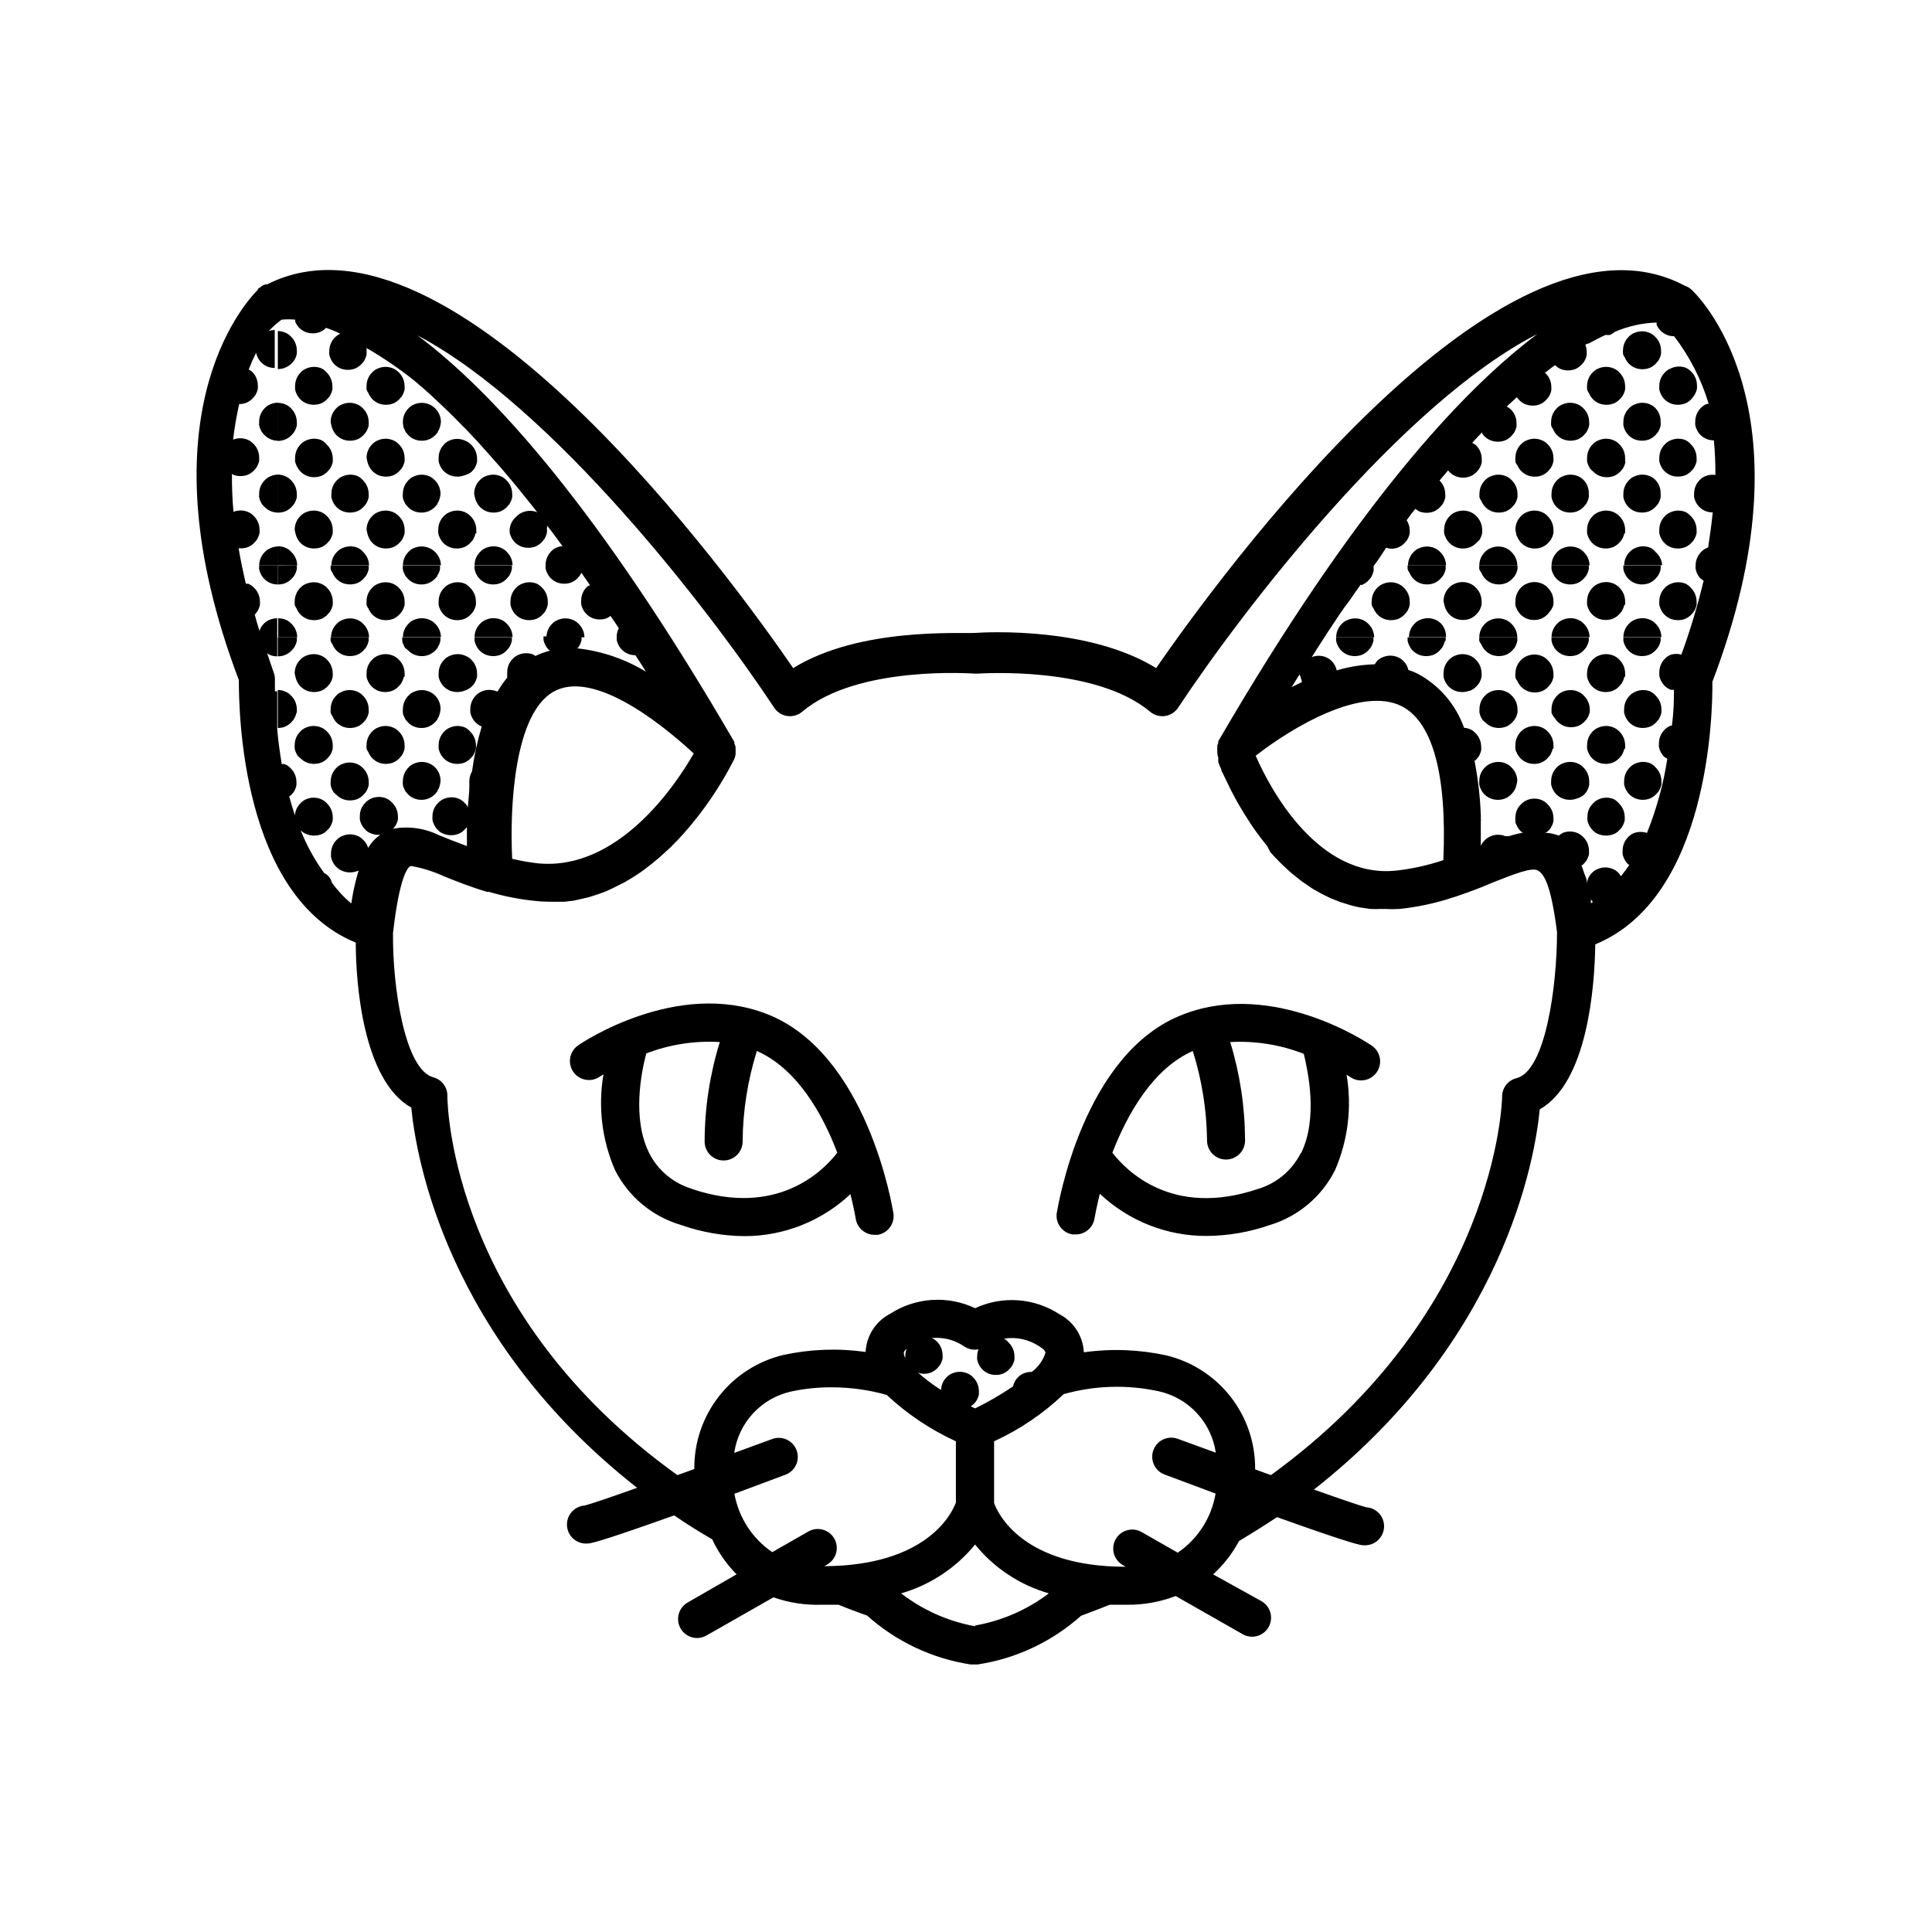 <?xml version="1.0" encoding="UTF-8"?>
<!-- Uploaded to: SVG Repo, www.svgrepo.com, Generator: SVG Repo Mixer Tools -->
<svg fill="#000000" width="800px" height="800px" version="1.1" viewBox="144 144 512 512" xmlns="http://www.w3.org/2000/svg">
 <g>
  <path d="m276.71 289.16c-1.227-0.504-2.602-0.504-3.828 0-0.637 0.23-1.207 0.609-1.66 1.109-0.934 0.938-1.457 2.203-1.461 3.527h10.078-0.004c-0.02-1.332-0.562-2.598-1.512-3.527-0.445-0.488-0.996-0.867-1.613-1.109z"/>
  <path d="m286.24 298.68c-1.227-0.504-2.602-0.504-3.828 0-0.637 0.227-1.207 0.609-1.664 1.105-0.93 0.941-1.453 2.207-1.461 3.527-0.023 0.336-0.023 0.672 0 1.008 0.141 0.645 0.395 1.262 0.758 1.816 0.168 0.273 0.371 0.527 0.602 0.754 0.477 0.477 1.043 0.855 1.664 1.109 1.234 0.469 2.594 0.469 3.828 0 0.605-0.262 1.152-0.637 1.613-1.109l0.656-0.754c0.363-0.57 0.621-1.203 0.754-1.867 0.023-0.336 0.023-0.672 0-1.008-0.02-1.328-0.562-2.594-1.512-3.523-0.395-0.445-0.875-0.805-1.41-1.059z"/>
  <path d="m276.71 308.2c-1.227-0.504-2.602-0.504-3.828 0-0.637 0.23-1.207 0.609-1.66 1.109-0.934 0.938-1.457 2.207-1.461 3.527h10.078-0.004c-0.02-1.328-0.562-2.598-1.512-3.527-0.445-0.484-0.996-0.863-1.613-1.109z"/>
  <path d="m288.81 312.89h10.078-0.004c-0.02-1.328-0.562-2.598-1.512-3.527-0.445-0.484-0.996-0.863-1.609-1.109-1.227-0.504-2.606-0.504-3.832 0-0.633 0.23-1.203 0.609-1.66 1.109-0.93 0.938-1.457 2.203-1.461 3.527z"/>
  <path d="m263.37 260.64c-0.637 0.23-1.207 0.609-1.664 1.109-0.93 0.938-1.457 2.203-1.461 3.527-0.023 0.336-0.023 0.672 0 1.008 0.141 0.645 0.395 1.258 0.754 1.812 0.172 0.273 0.375 0.527 0.605 0.754 0.477 0.477 1.039 0.855 1.664 1.109 1.23 0.469 2.594 0.469 3.828 0 0.699-0.18 1.352-0.504 1.914-0.957l0.656-0.754c0.359-0.555 0.613-1.168 0.754-1.816 0.027-0.336 0.027-0.672 0-1.008-0.02-1.328-0.562-2.594-1.512-3.523-0.445-0.488-0.996-0.867-1.609-1.109-1.238-0.582-2.656-0.637-3.93-0.152z"/>
  <path d="m257.67 270.17c-1.211-0.492-2.566-0.492-3.777 0-0.641 0.215-1.215 0.598-1.664 1.105-0.93 0.941-1.453 2.207-1.461 3.527-0.051 0.336-0.051 0.676 0 1.008 0.008 0.344 0.113 0.676 0.305 0.957 0.09 0.305 0.227 0.594 0.402 0.859l0.656 0.754h-0.004c0.465 0.492 1.031 0.871 1.664 1.109 0.609 0.238 1.258 0.359 1.914 0.352 0.637 0 1.27-0.117 1.863-0.352 0.621-0.262 1.184-0.637 1.664-1.109l0.656-0.754c0-0.301 0.301-0.555 0.402-0.855v-0.004c0.254-0.625 0.406-1.289 0.453-1.965-0.02-1.328-0.562-2.594-1.512-3.527-0.438-0.473-0.969-0.852-1.562-1.105z"/>
  <path d="m269.86 275.81c0.141 0.645 0.398 1.262 0.758 1.816 0.168 0.273 0.371 0.527 0.605 0.754 0.473 0.477 1.039 0.855 1.66 1.109 1.234 0.469 2.598 0.469 3.828 0 0.605-0.262 1.152-0.637 1.613-1.109l0.656-0.754c0.359-0.555 0.613-1.172 0.754-1.816 0.027-0.336 0.027-0.672 0-1.008-0.02-1.328-0.562-2.594-1.512-3.527-0.445-0.484-0.996-0.863-1.609-1.105-1.227-0.504-2.606-0.504-3.832 0-0.633 0.227-1.203 0.609-1.66 1.105-0.934 0.941-1.457 2.207-1.461 3.527 0.039 0.34 0.109 0.68 0.199 1.008z"/>
  <path d="m270.22 285.33c0.023-0.336 0.023-0.672 0-1.008-0.02-1.328-0.562-2.598-1.512-3.527-0.449-0.484-1-0.863-1.613-1.109-1.227-0.504-2.602-0.504-3.828 0-0.637 0.23-1.207 0.609-1.664 1.109-0.93 0.938-1.453 2.207-1.461 3.527-0.023 0.336-0.023 0.672 0 1.008 0.141 0.645 0.395 1.258 0.758 1.812 0.168 0.277 0.371 0.531 0.602 0.758 0.477 0.477 1.043 0.852 1.664 1.105 1.234 0.469 2.594 0.469 3.828 0 0.605-0.258 1.152-0.637 1.613-1.105l0.656-0.754v-0.004c0.359-0.555 0.613-1.168 0.754-1.812z"/>
  <path d="m259.34 290.32c-0.469-0.488-1.035-0.867-1.664-1.109-1.203-0.508-2.559-0.523-3.777-0.051-0.641 0.219-1.215 0.602-1.664 1.109-0.93 0.938-1.453 2.203-1.461 3.527h10.078c-0.035-1.312-0.574-2.559-1.512-3.477z"/>
  <path d="m269.77 293.85c-0.027 0.332-0.027 0.672 0 1.004 0.137 0.648 0.395 1.262 0.754 1.816 0.172 0.273 0.371 0.527 0.605 0.754 0.473 0.477 1.039 0.855 1.66 1.109 1.234 0.469 2.598 0.469 3.832 0 0.602-0.262 1.152-0.637 1.609-1.109l0.656-0.754c0.359-0.555 0.617-1.168 0.754-1.816 0.027-0.332 0.027-0.672 0-1.004h-10.078z"/>
  <path d="m267.2 298.68c-1.227-0.504-2.602-0.504-3.828 0-0.637 0.227-1.207 0.609-1.664 1.105-0.93 0.941-1.457 2.207-1.461 3.527-0.023 0.336-0.023 0.672 0 1.008 0.141 0.645 0.395 1.262 0.754 1.816 0.172 0.273 0.375 0.527 0.605 0.754 0.477 0.477 1.039 0.855 1.664 1.109 1.23 0.469 2.594 0.469 3.828 0 0.605-0.262 1.152-0.637 1.613-1.109l0.656-0.754h-0.004c0.359-0.555 0.617-1.172 0.758-1.816 0.023-0.336 0.023-0.672 0-1.008-0.02-1.328-0.562-2.594-1.512-3.527-0.391-0.461-0.871-0.84-1.41-1.105z"/>
  <path d="m259.34 309.31c-0.469-0.488-1.035-0.867-1.664-1.109-1.211-0.488-2.566-0.488-3.777 0-0.641 0.219-1.215 0.602-1.664 1.109-0.93 0.938-1.453 2.207-1.461 3.527h10.078c-0.02-1.328-0.562-2.598-1.512-3.527z"/>
  <path d="m269.77 312.89c-0.023 0.316-0.023 0.637 0 0.957 0.137 0.645 0.395 1.258 0.754 1.812 0.172 0.277 0.371 0.531 0.605 0.758 0.473 0.477 1.039 0.852 1.66 1.105 1.234 0.469 2.598 0.469 3.832 0 0.602-0.258 1.152-0.637 1.609-1.105l0.656-0.754v-0.004c0.359-0.555 0.617-1.168 0.754-1.812 0.023-0.32 0.023-0.641 0-0.957h-10.078z"/>
  <path d="m267.2 317.73c-1.227-0.504-2.602-0.504-3.828 0-0.637 0.23-1.207 0.609-1.664 1.109-0.93 0.938-1.457 2.203-1.461 3.527-0.023 0.332-0.023 0.672 0 1.004 0.141 0.648 0.395 1.262 0.754 1.816 0.172 0.273 0.375 0.527 0.605 0.754 0.477 0.477 1.039 0.855 1.664 1.109 1.23 0.469 2.594 0.469 3.828 0 0.711-0.223 1.367-0.602 1.914-1.109l0.656-0.754c0.359-0.555 0.613-1.168 0.754-1.816 0.027-0.332 0.027-0.672 0-1.004-0.02-1.332-0.562-2.598-1.512-3.527-0.477-0.5-1.062-0.879-1.711-1.109z"/>
  <path d="m259.34 328.36c-0.469-0.484-1.035-0.863-1.664-1.105-1.211-0.492-2.566-0.492-3.777 0-0.641 0.215-1.215 0.598-1.664 1.105-0.93 0.941-1.453 2.207-1.461 3.527-0.051 0.336-0.051 0.676 0 1.008 0.008 0.344 0.113 0.676 0.305 0.957 0.09 0.305 0.227 0.594 0.402 0.855l0.656 0.754-0.004 0.004c0.465 0.492 1.031 0.871 1.664 1.109 0.609 0.238 1.258 0.359 1.914 0.352 0.637 0 1.27-0.117 1.863-0.352 0.621-0.262 1.184-0.641 1.664-1.109l0.656-0.754c0-0.301 0.301-0.555 0.402-0.855v-0.004c0.254-0.625 0.406-1.289 0.453-1.965 0.008-1.312-0.5-2.578-1.41-3.527z"/>
  <path d="m267.2 336.77c-1.227-0.504-2.602-0.504-3.828 0-0.637 0.23-1.207 0.609-1.664 1.109-0.93 0.938-1.457 2.203-1.461 3.527-0.023 0.336-0.023 0.672 0 1.008 0.141 0.645 0.395 1.258 0.754 1.812 0.172 0.277 0.375 0.531 0.605 0.758 0.477 0.477 1.039 0.852 1.664 1.105 1.23 0.469 2.594 0.469 3.828 0 0.605-0.258 1.152-0.637 1.613-1.105l0.656-0.754-0.004-0.004c0.359-0.555 0.617-1.168 0.758-1.812 0.023-0.336 0.023-0.672 0-1.008-0.02-1.328-0.562-2.598-1.512-3.527-0.391-0.461-0.871-0.84-1.41-1.109z"/>
  <path d="m259.34 347.4c-0.469-0.488-1.035-0.867-1.664-1.109-1.211-0.492-2.566-0.492-3.777 0-0.641 0.219-1.215 0.598-1.664 1.109-0.93 0.938-1.453 2.203-1.461 3.523-0.051 0.336-0.051 0.676 0 1.008 0.008 0.344 0.113 0.676 0.305 0.957 0.09 0.305 0.227 0.594 0.402 0.859l0.656 0.754h-0.004c0.465 0.492 1.031 0.871 1.664 1.109 0.609 0.242 1.258 0.359 1.914 0.352 0.637 0.004 1.27-0.117 1.863-0.352 0.621-0.262 1.184-0.637 1.664-1.109l0.656-0.754c0-0.301 0.301-0.555 0.402-0.855v-0.004c0.254-0.625 0.406-1.289 0.453-1.965 0.008-1.312-0.5-2.578-1.41-3.523z"/>
  <path d="m241.65 248.2c0.109 0.305 0.262 0.594 0.453 0.859 0.168 0.273 0.371 0.527 0.605 0.754 0.473 0.477 1.039 0.855 1.66 1.109 1.234 0.469 2.598 0.469 3.828 0 0.605-0.262 1.152-0.637 1.613-1.109l0.656-0.754c0.359-0.555 0.613-1.168 0.754-1.816 0.027-0.336 0.027-0.672 0-1.008-0.02-1.328-0.562-2.594-1.512-3.523-0.445-0.488-0.996-0.867-1.609-1.109-1.227-0.504-2.606-0.504-3.832 0-0.633 0.23-1.203 0.609-1.66 1.109-0.934 0.938-1.457 2.203-1.461 3.523-0.027 0.336-0.027 0.672 0 1.008 0.117 0.344 0.285 0.668 0.504 0.957z"/>
  <path d="m250.87 256.77c0.004 0.34 0.109 0.676 0.301 0.957 0.094 0.305 0.23 0.594 0.406 0.855l0.656 0.754-0.004 0.004c0.461 0.492 1.031 0.871 1.664 1.105 0.609 0.242 1.258 0.363 1.914 0.355 0.637 0 1.27-0.117 1.863-0.355 0.621-0.258 1.184-0.637 1.664-1.105l0.656-0.754c0-0.301 0.301-0.555 0.402-0.855v-0.004c0.25-0.629 0.406-1.289 0.453-1.965-0.02-1.328-0.562-2.598-1.512-3.527-0.469-0.488-1.035-0.863-1.664-1.109-1.211-0.488-2.566-0.488-3.777 0-0.641 0.219-1.215 0.602-1.664 1.109-0.93 0.938-1.453 2.207-1.461 3.527-0.016 0.34 0.02 0.68 0.102 1.008z"/>
  <path d="m241.35 266.29c0.141 0.645 0.398 1.258 0.758 1.812 0.168 0.273 0.371 0.527 0.605 0.754 0.473 0.477 1.039 0.855 1.66 1.109 1.234 0.469 2.598 0.469 3.828 0 0.605-0.262 1.152-0.637 1.613-1.109l0.656-0.754c0.359-0.555 0.613-1.168 0.754-1.812 0.027-0.336 0.027-0.672 0-1.008-0.02-1.332-0.562-2.598-1.512-3.527-0.445-0.488-0.996-0.867-1.609-1.109-1.227-0.504-2.606-0.504-3.832 0-0.633 0.23-1.203 0.609-1.66 1.109-0.934 0.938-1.457 2.203-1.461 3.527 0.039 0.34 0.109 0.676 0.199 1.008z"/>
  <path d="m238.78 270.17c-1.227-0.504-2.606-0.504-3.832 0-0.633 0.227-1.203 0.609-1.66 1.105-0.934 0.941-1.457 2.207-1.461 3.527-0.027 0.336-0.027 0.672 0 1.008 0.137 0.645 0.395 1.262 0.754 1.816 0.172 0.273 0.375 0.527 0.605 0.754 0.473 0.477 1.039 0.855 1.664 1.109 1.23 0.469 2.594 0.469 3.828 0 0.605-0.262 1.152-0.637 1.609-1.109l0.656-0.754c0.359-0.555 0.617-1.172 0.758-1.816 0.023-0.336 0.023-0.672 0-1.008-0.02-1.328-0.562-2.594-1.512-3.527-0.391-0.461-0.871-0.84-1.41-1.105z"/>
  <path d="m241.35 285.33c0.141 0.645 0.398 1.258 0.758 1.812 0.168 0.277 0.371 0.531 0.605 0.758 0.473 0.477 1.039 0.852 1.66 1.105 1.234 0.469 2.598 0.469 3.828 0 0.605-0.258 1.152-0.637 1.613-1.105l0.656-0.754v-0.004c0.359-0.555 0.613-1.168 0.754-1.812 0.027-0.336 0.027-0.672 0-1.008-0.02-1.328-0.562-2.598-1.512-3.527-0.445-0.484-0.996-0.863-1.609-1.109-1.227-0.504-2.606-0.504-3.832 0-0.633 0.23-1.203 0.609-1.66 1.109-0.934 0.938-1.457 2.207-1.461 3.527 0.039 0.34 0.109 0.676 0.199 1.008z"/>
  <path d="m241.8 293.85c-0.016-1.332-0.562-2.598-1.512-3.527-0.41-0.492-0.926-0.891-1.508-1.16-1.227-0.504-2.606-0.504-3.832 0-0.633 0.23-1.203 0.609-1.66 1.109-0.934 0.938-1.457 2.203-1.461 3.527h10.078z"/>
  <path d="m250.77 293.85c-0.051 0.332-0.051 0.672 0 1.004 0.008 0.344 0.113 0.676 0.305 0.961 0.09 0.301 0.227 0.59 0.402 0.855l0.656 0.754h-0.004c0.465 0.492 1.031 0.871 1.664 1.109 0.609 0.242 1.258 0.359 1.914 0.352 0.637 0.004 1.27-0.117 1.863-0.352 0.621-0.262 1.184-0.637 1.664-1.109l0.656-0.754c0-0.301 0.301-0.555 0.402-0.855 0.145-0.305 0.246-0.629 0.301-0.961 0.051-0.332 0.051-0.672 0-1.004h-10.078z"/>
  <path d="m241.65 305.28c0.109 0.305 0.262 0.594 0.453 0.859 0.168 0.273 0.371 0.527 0.605 0.754 0.473 0.477 1.039 0.855 1.66 1.109 1.234 0.469 2.598 0.469 3.828 0 0.605-0.262 1.152-0.637 1.613-1.109l0.656-0.754c0.359-0.555 0.613-1.172 0.754-1.816 0.027-0.336 0.027-0.672 0-1.008-0.02-1.328-0.562-2.594-1.512-3.527-0.445-0.484-0.996-0.863-1.609-1.105-1.227-0.504-2.606-0.504-3.832 0-0.633 0.227-1.203 0.609-1.66 1.105-0.934 0.941-1.457 2.207-1.461 3.527-0.027 0.336-0.027 0.672 0 1.008 0.117 0.344 0.285 0.668 0.504 0.957z"/>
  <path d="m241.8 312.89c-0.016-1.328-0.562-2.598-1.512-3.527-0.445-0.484-0.996-0.863-1.609-1.109-1.227-0.504-2.602-0.504-3.828 0-0.637 0.23-1.207 0.609-1.664 1.109-0.93 0.938-1.457 2.203-1.461 3.527h10.078z"/>
  <path d="m252.23 316.42c0.461 0.492 1.031 0.871 1.664 1.105 0.609 0.242 1.258 0.363 1.914 0.355 0.637 0 1.27-0.121 1.863-0.355 0.621-0.262 1.184-0.637 1.664-1.105l0.656-0.754c0-0.301 0.301-0.555 0.402-0.855v-0.004c0.145-0.305 0.246-0.625 0.301-0.957 0.047-0.316 0.047-0.641 0-0.957h-10.078c-0.047 0.316-0.047 0.641 0 0.957 0.008 0.34 0.113 0.672 0.305 0.957 0.09 0.305 0.227 0.59 0.402 0.855z"/>
  <path d="m251.22 323.37c0.027-0.332 0.027-0.672 0-1.004-0.02-1.332-0.562-2.598-1.512-3.527-0.445-0.488-0.996-0.867-1.609-1.109-1.227-0.504-2.606-0.504-3.832 0-0.633 0.23-1.203 0.609-1.66 1.109-0.934 0.938-1.457 2.203-1.461 3.527-0.027 0.332-0.027 0.672 0 1.004 0.141 0.648 0.395 1.262 0.754 1.816 0.172 0.273 0.375 0.527 0.605 0.754 0.473 0.477 1.039 0.855 1.664 1.109 1.23 0.469 2.594 0.469 3.828 0 0.605-0.262 1.152-0.637 1.613-1.109l0.656-0.754h-0.004c0.359-0.555 0.617-1.168 0.758-1.816z"/>
  <path d="m241.65 343.37c0.109 0.305 0.262 0.594 0.453 0.855 0.168 0.277 0.371 0.531 0.605 0.758 0.473 0.477 1.039 0.852 1.66 1.105 1.234 0.469 2.598 0.469 3.828 0 0.605-0.258 1.152-0.637 1.613-1.105l0.656-0.754v-0.004c0.359-0.555 0.613-1.168 0.754-1.812 0.027-0.336 0.027-0.672 0-1.008-0.02-1.328-0.562-2.598-1.512-3.527-0.445-0.484-0.996-0.863-1.609-1.109-1.227-0.504-2.606-0.504-3.832 0-0.633 0.23-1.203 0.609-1.66 1.109-0.934 0.938-1.457 2.203-1.461 3.527-0.027 0.336-0.027 0.672 0 1.008 0.117 0.344 0.285 0.664 0.504 0.957z"/>
  <path d="m238.78 374.81c0.602-0.262 1.152-0.637 1.609-1.109l0.656-0.754c0.359-0.555 0.617-1.168 0.754-1.816 0.027-0.336 0.027-0.672 0-1.008-0.016-1.328-0.562-2.594-1.512-3.523-0.445-0.488-0.996-0.867-1.609-1.109-1.227-0.504-2.602-0.504-3.828 0-0.637 0.23-1.207 0.609-1.664 1.109-0.93 0.938-1.457 2.203-1.461 3.523-0.023 0.336-0.023 0.672 0 1.008 0.141 0.648 0.395 1.262 0.754 1.816 0.172 0.273 0.375 0.527 0.605 0.754 0.477 0.477 1.039 0.855 1.664 1.109 1.293 0.52 2.738 0.52 4.031 0z"/>
  <path d="m221.25 240.34 0.656-0.754c0.359-0.555 0.617-1.168 0.754-1.812 0.027-0.336 0.027-0.672 0-1.008-0.02-1.332-0.562-2.598-1.512-3.527-0.445-0.488-0.996-0.867-1.609-1.109-0.605-0.258-1.258-0.395-1.914-0.402v10.078-0.004c0.652 0.008 1.305-0.109 1.914-0.352 0.641-0.25 1.223-0.625 1.711-1.109z"/>
  <path d="m229.16 241.6c-1.227-0.504-2.602-0.504-3.828 0-0.637 0.23-1.207 0.609-1.664 1.109-0.93 0.938-1.453 2.203-1.461 3.523-0.023 0.336-0.023 0.672 0 1.008 0.141 0.648 0.398 1.262 0.758 1.816 0.168 0.273 0.371 0.527 0.602 0.754 0.477 0.477 1.043 0.855 1.664 1.109 1.234 0.469 2.598 0.469 3.828 0 0.605-0.262 1.152-0.637 1.613-1.109l0.656-0.754c0.359-0.555 0.613-1.168 0.754-1.816 0.027-0.336 0.027-0.672 0-1.008-0.02-1.328-0.562-2.594-1.512-3.523-0.387-0.465-0.867-0.844-1.41-1.109z"/>
  <path d="m231.83 256.77c0.137 0.645 0.395 1.262 0.754 1.812 0.172 0.277 0.375 0.531 0.605 0.758 0.473 0.477 1.039 0.852 1.664 1.105 1.23 0.469 2.594 0.469 3.828 0 0.605-0.258 1.152-0.637 1.609-1.105l0.656-0.754v-0.004c0.359-0.551 0.617-1.168 0.758-1.812 0.023-0.336 0.023-0.672 0-1.008-0.02-1.328-0.562-2.598-1.512-3.527-0.449-0.484-1-0.863-1.613-1.109-1.227-0.504-2.602-0.504-3.828 0-0.637 0.23-1.207 0.613-1.664 1.109-0.93 0.938-1.453 2.207-1.461 3.527 0.043 0.34 0.109 0.676 0.203 1.008z"/>
  <path d="m219.63 260.44c0.605-0.258 1.152-0.637 1.613-1.105l0.656-0.754v-0.004c0.359-0.551 0.617-1.168 0.754-1.812 0.027-0.336 0.027-0.672 0-1.008-0.02-1.328-0.562-2.598-1.512-3.527-0.445-0.484-0.996-0.863-1.609-1.109-0.609-0.238-1.262-0.359-1.914-0.352v10.078c0.691 0.004 1.375-0.133 2.012-0.406z"/>
  <path d="m229.16 260.64c-1.227-0.504-2.602-0.504-3.828 0-0.637 0.23-1.207 0.609-1.664 1.109-0.93 0.938-1.453 2.203-1.461 3.527-0.023 0.336-0.023 0.672 0 1.008 0.141 0.645 0.398 1.258 0.758 1.812 0.188 0.336 0.426 0.641 0.703 0.906 0.477 0.477 1.043 0.855 1.664 1.109 1.234 0.469 2.594 0.469 3.828 0 0.605-0.262 1.152-0.637 1.613-1.109l0.656-0.754c0.359-0.555 0.613-1.168 0.754-1.816 0.023-0.336 0.023-0.672 0-1.008-0.02-1.328-0.562-2.594-1.512-3.523-0.402-0.531-0.918-0.961-1.512-1.262z"/>
  <path d="m219.63 279.49c0.605-0.262 1.152-0.637 1.613-1.109l0.656-0.754c0.359-0.555 0.617-1.172 0.754-1.816 0.027-0.336 0.027-0.672 0-1.008-0.02-1.328-0.562-2.594-1.512-3.527-0.445-0.484-0.996-0.863-1.609-1.105-0.605-0.258-1.258-0.395-1.914-0.402v10.078-0.004c0.688 0.023 1.375-0.098 2.012-0.352z"/>
  <path d="m222.3 285.33c0.141 0.645 0.395 1.258 0.758 1.812 0.168 0.277 0.371 0.531 0.602 0.758 0.477 0.477 1.043 0.852 1.664 1.105 1.234 0.469 2.594 0.469 3.828 0 0.605-0.258 1.152-0.637 1.613-1.105l0.656-0.754v-0.004c0.359-0.555 0.613-1.168 0.754-1.812 0.023-0.336 0.023-0.672 0-1.008-0.02-1.328-0.562-2.598-1.512-3.527-0.445-0.484-0.996-0.863-1.613-1.109-1.227-0.504-2.602-0.504-3.828 0-0.637 0.23-1.207 0.609-1.664 1.109-0.93 0.938-1.453 2.207-1.461 3.527 0.043 0.34 0.109 0.676 0.203 1.008z"/>
  <path d="m222.76 293.85c-0.02-1.332-0.562-2.598-1.512-3.527-0.441-0.504-0.992-0.902-1.613-1.16-0.605-0.258-1.254-0.395-1.914-0.402v5.039z"/>
  <path d="m219.63 298.53c0.605-0.262 1.152-0.637 1.613-1.109l0.656-0.754c0.359-0.555 0.617-1.168 0.754-1.816 0.027-0.332 0.027-0.672 0-1.004h-5.039v5.039l0.004-0.004c0.688 0.023 1.375-0.098 2.012-0.352z"/>
  <path d="m232.13 295.81c0.109 0.305 0.266 0.59 0.453 0.855 0.172 0.273 0.375 0.527 0.605 0.754 0.473 0.477 1.039 0.855 1.664 1.109 1.23 0.469 2.594 0.469 3.828 0 0.605-0.262 1.152-0.637 1.609-1.109l0.656-0.754c0.359-0.555 0.617-1.168 0.758-1.816 0.023-0.332 0.023-0.672 0-1.004h-10.078c-0.023 0.332-0.023 0.672 0 1.004 0.117 0.344 0.289 0.668 0.504 0.961z"/>
  <path d="m222.61 305.28c0.113 0.305 0.266 0.594 0.457 0.859 0.168 0.273 0.371 0.527 0.602 0.754 0.477 0.477 1.043 0.855 1.664 1.109 1.234 0.469 2.594 0.469 3.828 0 0.605-0.262 1.152-0.637 1.613-1.109l0.656-0.754c0.359-0.555 0.613-1.172 0.754-1.816 0.023-0.336 0.023-0.672 0-1.008-0.02-1.328-0.562-2.594-1.512-3.527-0.445-0.484-0.996-0.863-1.613-1.105-1.227-0.504-2.602-0.504-3.828 0-0.637 0.227-1.207 0.609-1.664 1.105-0.93 0.941-1.453 2.207-1.461 3.527-0.023 0.336-0.023 0.672 0 1.008 0.121 0.344 0.289 0.668 0.504 0.957z"/>
  <path d="m222.76 312.84c-0.02-1.328-0.562-2.598-1.512-3.527-0.445-0.484-0.996-0.863-1.613-1.109-0.605-0.238-1.258-0.359-1.914-0.352v5.039h5.039z"/>
  <path d="m221.25 316.42 0.656-0.754v-0.004c0.359-0.555 0.617-1.168 0.754-1.812 0.023-0.32 0.023-0.641 0-0.957h-5.039v5.039h0.004c0.652 0.008 1.305-0.113 1.914-0.355 0.645-0.262 1.227-0.656 1.711-1.156z"/>
  <path d="m232.13 314.8c0.109 0.305 0.266 0.594 0.453 0.855 0.172 0.277 0.375 0.531 0.605 0.758 0.473 0.477 1.039 0.852 1.664 1.105 1.23 0.469 2.594 0.469 3.828 0 0.605-0.258 1.152-0.637 1.609-1.105l0.656-0.754v-0.004c0.359-0.555 0.617-1.168 0.758-1.812 0.02-0.32 0.02-0.641 0-0.957h-10.078c-0.023 0.316-0.023 0.637 0 0.957 0.117 0.344 0.289 0.664 0.504 0.957z"/>
  <path d="m222.3 323.37c0.141 0.648 0.395 1.262 0.758 1.816 0.168 0.273 0.371 0.527 0.602 0.754 0.477 0.477 1.043 0.855 1.664 1.109 1.234 0.469 2.594 0.469 3.828 0 0.605-0.262 1.152-0.637 1.613-1.109l0.656-0.754c0.359-0.555 0.613-1.168 0.754-1.816 0.023-0.332 0.023-0.672 0-1.004-0.02-1.332-0.562-2.598-1.512-3.527-0.445-0.488-0.996-0.867-1.613-1.109-1.227-0.504-2.602-0.504-3.828 0-0.637 0.23-1.207 0.609-1.664 1.109-0.93 0.938-1.453 2.203-1.461 3.527 0.043 0.34 0.109 0.676 0.203 1.004z"/>
  <path d="m222.66 332.89c0.027-0.336 0.027-0.672 0-1.008-0.02-1.328-0.562-2.598-1.512-3.527-0.445-0.484-0.996-0.863-1.609-1.105-0.605-0.258-1.258-0.398-1.914-0.406v10.078c0.652 0.008 1.305-0.113 1.914-0.352 0.602-0.262 1.152-0.637 1.609-1.109l0.656-0.754v-0.004c0.359-0.551 0.617-1.168 0.758-1.812z"/>
  <path d="m232.13 333.85c0.109 0.305 0.266 0.594 0.453 0.855 0.172 0.277 0.375 0.531 0.605 0.758 0.473 0.477 1.039 0.852 1.664 1.109 1.23 0.469 2.594 0.469 3.828 0 0.605-0.262 1.152-0.637 1.609-1.109l0.656-0.754v-0.004c0.359-0.551 0.617-1.168 0.758-1.812 0.023-0.336 0.023-0.672 0-1.008-0.02-1.328-0.562-2.598-1.512-3.527-0.449-0.484-1-0.863-1.613-1.105-1.227-0.504-2.602-0.504-3.828 0-0.637 0.227-1.207 0.609-1.664 1.105-0.93 0.941-1.453 2.207-1.461 3.527-0.023 0.336-0.023 0.672 0 1.008 0.117 0.344 0.289 0.668 0.504 0.957z"/>
  <path d="m223.66 344.98c0.477 0.477 1.043 0.852 1.664 1.105 1.234 0.469 2.594 0.469 3.828 0 0.605-0.258 1.152-0.637 1.613-1.105l0.656-0.754v-0.004c0.359-0.555 0.613-1.168 0.754-1.812 0.023-0.336 0.023-0.672 0-1.008-0.02-1.328-0.562-2.598-1.512-3.527-0.445-0.484-0.996-0.863-1.613-1.109-1.227-0.504-2.602-0.504-3.828 0-0.637 0.23-1.207 0.609-1.664 1.109-0.93 0.938-1.453 2.203-1.461 3.527-0.023 0.336-0.023 0.672 0 1.008 0.141 0.645 0.398 1.258 0.758 1.812 0.23 0.289 0.504 0.543 0.805 0.758z"/>
  <path d="m233.19 354.66c0.473 0.477 1.039 0.852 1.664 1.109 1.23 0.469 2.594 0.469 3.828 0 0.605-0.262 1.152-0.641 1.609-1.109l0.656-0.754v-0.004c0.359-0.551 0.617-1.168 0.758-1.812 0.023-0.336 0.023-0.672 0-1.008-0.02-1.328-0.562-2.598-1.512-3.527-0.449-0.484-1-0.863-1.613-1.105-1.227-0.504-2.602-0.504-3.828 0-0.637 0.227-1.207 0.609-1.664 1.105-0.93 0.941-1.453 2.207-1.461 3.527-0.023 0.336-0.023 0.672 0 1.008 0.141 0.645 0.395 1.262 0.758 1.812 0.23 0.289 0.5 0.543 0.805 0.758z"/>
  <path d="m214.14 259.34c0.473 0.477 1.039 0.852 1.66 1.105 0.609 0.242 1.262 0.363 1.914 0.355v-10.078c-0.652-0.008-1.305 0.113-1.914 0.355-0.633 0.227-1.203 0.609-1.66 1.105-0.934 0.941-1.457 2.207-1.461 3.527-0.027 0.336-0.027 0.672 0 1.008 0.137 0.645 0.395 1.262 0.754 1.812 0.199 0.301 0.434 0.57 0.707 0.809z"/>
  <path d="m214.14 278.38c0.473 0.477 1.039 0.855 1.66 1.109 0.609 0.238 1.262 0.359 1.914 0.352v-10.078 0.004c-0.656 0.008-1.309 0.145-1.914 0.402-0.633 0.227-1.203 0.609-1.66 1.105-0.934 0.941-1.457 2.207-1.461 3.527-0.027 0.336-0.027 0.672 0 1.008 0.137 0.645 0.395 1.262 0.754 1.816 0.203 0.281 0.438 0.535 0.707 0.754z"/>
  <path d="m217.72 288.81c-0.656 0.008-1.309 0.145-1.914 0.402-0.633 0.23-1.203 0.609-1.66 1.109-0.934 0.938-1.457 2.203-1.461 3.527h5.039z"/>
  <path d="m212.68 293.85c-0.027 0.332-0.027 0.672 0 1.004 0.137 0.648 0.395 1.262 0.754 1.816 0.172 0.273 0.375 0.527 0.605 0.754 0.473 0.477 1.039 0.855 1.66 1.109 0.609 0.242 1.262 0.359 1.918 0.352v-5.039z"/>
  <path d="m586.86 241.6c-0.637 0.23-1.207 0.609-1.664 1.109-0.93 0.938-1.457 2.203-1.461 3.523-0.023 0.336-0.023 0.672 0 1.008 0.141 0.648 0.395 1.262 0.754 1.816 0.172 0.273 0.375 0.527 0.605 0.754 0.477 0.477 1.039 0.855 1.664 1.109 1.23 0.469 2.594 0.469 3.828 0 0.605-0.262 1.152-0.637 1.613-1.109l0.754-0.957c0.359-0.555 0.617-1.168 0.758-1.812 0.023-0.336 0.023-0.672 0-1.008-0.02-1.328-0.562-2.598-1.512-3.527-0.449-0.488-1-0.867-1.613-1.109-1.223-0.41-2.559-0.34-3.727 0.203z"/>
  <path d="m582.78 252.23c-0.449-0.484-1-0.863-1.613-1.109-1.227-0.504-2.602-0.504-3.828 0-0.637 0.23-1.207 0.613-1.664 1.109-0.93 0.938-1.453 2.207-1.461 3.527-0.023 0.336-0.023 0.672 0 1.008 0.141 0.645 0.398 1.262 0.758 1.812 0.168 0.277 0.371 0.531 0.602 0.758 0.477 0.477 1.043 0.852 1.664 1.105 1.234 0.469 2.598 0.469 3.828 0 0.605-0.258 1.152-0.637 1.613-1.105l0.656-0.754v-0.004c0.359-0.551 0.613-1.168 0.754-1.812 0.027-0.336 0.027-0.672 0-1.008 0.035-1.301-0.434-2.562-1.309-3.527z"/>
  <path d="m590.69 260.64c-1.227-0.504-2.602-0.504-3.828 0-0.637 0.23-1.207 0.609-1.664 1.109-0.93 0.938-1.457 2.203-1.461 3.527-0.023 0.336-0.023 0.672 0 1.008 0.141 0.645 0.395 1.258 0.754 1.812 0.172 0.273 0.375 0.527 0.605 0.754 0.477 0.477 1.039 0.855 1.664 1.109 1.23 0.469 2.594 0.469 3.828 0 0.605-0.262 1.152-0.637 1.613-1.109l0.656-0.754h-0.004c0.359-0.555 0.617-1.168 0.758-1.812 0.023-0.336 0.023-0.672 0-1.008-0.02-1.332-0.562-2.598-1.512-3.527-0.391-0.465-0.871-0.84-1.41-1.109z"/>
  <path d="m582.78 271.27c-0.449-0.484-1-0.863-1.613-1.105-1.227-0.504-2.602-0.504-3.828 0-0.637 0.227-1.207 0.609-1.664 1.105-0.93 0.941-1.453 2.207-1.461 3.527-0.023 0.336-0.023 0.672 0 1.008 0.141 0.645 0.398 1.262 0.758 1.816 0.168 0.273 0.371 0.527 0.602 0.754 0.477 0.477 1.043 0.855 1.664 1.109 1.234 0.469 2.598 0.469 3.828 0 0.605-0.262 1.152-0.637 1.613-1.109l0.656-0.754c0.359-0.555 0.613-1.172 0.754-1.816 0.027-0.336 0.027-0.672 0-1.008 0.035-1.301-0.434-2.562-1.309-3.527z"/>
  <path d="m590.69 279.69c-1.227-0.504-2.602-0.504-3.828 0-0.637 0.23-1.207 0.609-1.664 1.109-0.93 0.938-1.457 2.207-1.461 3.527-0.023 0.336-0.023 0.672 0 1.008 0.141 0.645 0.395 1.258 0.754 1.812 0.172 0.277 0.375 0.531 0.605 0.758 0.477 0.477 1.039 0.852 1.664 1.105 1.23 0.469 2.594 0.469 3.828 0 0.605-0.258 1.152-0.637 1.613-1.105l0.656-0.754-0.004-0.004c0.359-0.555 0.617-1.168 0.758-1.812 0.023-0.336 0.023-0.672 0-1.008-0.02-1.328-0.562-2.598-1.512-3.527-0.391-0.461-0.871-0.84-1.41-1.109z"/>
  <path d="m582.78 290.32c-0.383-0.48-0.863-0.875-1.41-1.16-1.227-0.504-2.606-0.504-3.832 0-0.633 0.23-1.203 0.609-1.66 1.109-0.93 0.938-1.457 2.203-1.461 3.527h10.078-0.004c-0.082-1.344-0.699-2.594-1.711-3.477z"/>
  <path d="m590.69 298.68c-1.227-0.504-2.602-0.504-3.828 0-0.637 0.227-1.207 0.609-1.664 1.105-0.93 0.941-1.457 2.207-1.461 3.527-0.023 0.336-0.023 0.672 0 1.008 0.141 0.645 0.395 1.262 0.754 1.816 0.172 0.273 0.375 0.527 0.605 0.754 0.477 0.477 1.039 0.855 1.664 1.109 1.23 0.469 2.594 0.469 3.828 0 0.605-0.262 1.152-0.637 1.613-1.109l0.656-0.754h-0.004c0.359-0.555 0.617-1.172 0.758-1.816 0.023-0.336 0.023-0.672 0-1.008-0.02-1.328-0.562-2.594-1.512-3.527-0.391-0.461-0.871-0.84-1.41-1.105z"/>
  <path d="m582.78 309.31c-0.449-0.484-1-0.863-1.613-1.109-1.227-0.504-2.602-0.504-3.828 0-0.637 0.23-1.207 0.609-1.664 1.109-0.93 0.938-1.453 2.207-1.461 3.527h10.078c-0.02-1.328-0.562-2.598-1.512-3.527z"/>
  <path d="m581.37 327.25c-1.227-0.504-2.606-0.504-3.832 0-0.633 0.227-1.203 0.609-1.66 1.105-0.93 0.941-1.457 2.207-1.461 3.527-0.023 0.336-0.023 0.672 0 1.008 0.141 0.645 0.395 1.262 0.754 1.812 0.172 0.277 0.375 0.531 0.605 0.758 0.477 0.477 1.039 0.852 1.664 1.109 1.23 0.469 2.594 0.469 3.828 0 0.605-0.262 1.152-0.637 1.613-1.109l0.656-0.754-0.004-0.004c0.359-0.551 0.617-1.168 0.758-1.812 0.023-0.336 0.023-0.672 0-1.008-0.02-1.328-0.562-2.598-1.512-3.527-0.391-0.461-0.871-0.84-1.41-1.105z"/>
  <path d="m581.37 346.29c-1.227-0.504-2.606-0.504-3.832 0-0.633 0.23-1.203 0.609-1.66 1.109-0.93 0.938-1.457 2.203-1.461 3.523-0.023 0.336-0.023 0.676 0 1.008 0.141 0.648 0.395 1.262 0.754 1.816 0.172 0.273 0.375 0.527 0.605 0.754 0.477 0.477 1.039 0.855 1.664 1.109 1.23 0.469 2.594 0.469 3.828 0 0.605-0.262 1.152-0.637 1.613-1.109l0.656-0.754h-0.004c0.359-0.555 0.617-1.168 0.758-1.816 0.023-0.332 0.023-0.672 0-1.008-0.02-1.328-0.562-2.594-1.512-3.523-0.391-0.465-0.871-0.84-1.41-1.109z"/>
  <path d="m574.62 238.78c0.113 0.305 0.266 0.59 0.457 0.855 0.168 0.273 0.371 0.527 0.602 0.754 0.477 0.477 1.043 0.855 1.664 1.109 1.234 0.469 2.594 0.469 3.828 0 0.605-0.262 1.152-0.637 1.613-1.109l0.656-0.754c0.359-0.555 0.613-1.168 0.754-1.816 0.023-0.332 0.023-0.672 0-1.004-0.02-1.332-0.562-2.598-1.512-3.527-0.445-0.488-0.996-0.867-1.613-1.109-1.227-0.504-2.602-0.504-3.828 0-0.637 0.23-1.207 0.609-1.664 1.109-0.93 0.938-1.453 2.203-1.461 3.527-0.023 0.332-0.023 0.672 0 1.004 0.121 0.344 0.289 0.668 0.504 0.961z"/>
  <path d="m565.1 248.2c0.109 0.305 0.262 0.594 0.453 0.859 0.168 0.273 0.371 0.527 0.605 0.754 0.473 0.477 1.039 0.855 1.66 1.109 1.234 0.469 2.598 0.469 3.828 0 0.605-0.262 1.152-0.637 1.613-1.109l0.656-0.754c0.359-0.555 0.617-1.168 0.754-1.816 0.027-0.336 0.027-0.672 0-1.008-0.02-1.328-0.562-2.594-1.512-3.523-0.445-0.488-0.996-0.867-1.609-1.109-1.227-0.504-2.606-0.504-3.832 0-0.633 0.23-1.203 0.609-1.66 1.109-0.93 0.938-1.457 2.203-1.461 3.523-0.027 0.336-0.027 0.672 0 1.008 0.117 0.344 0.285 0.668 0.504 0.957z"/>
  <path d="m574.67 266.29c0.027-0.336 0.027-0.672 0-1.008-0.02-1.332-0.562-2.598-1.512-3.527-0.445-0.488-0.996-0.867-1.609-1.109-1.227-0.504-2.606-0.504-3.832 0-0.633 0.23-1.203 0.609-1.66 1.109-0.93 0.938-1.457 2.203-1.461 3.527-0.027 0.336-0.027 0.672 0 1.008 0.141 0.645 0.395 1.258 0.754 1.812 0.254 0.348 0.559 0.656 0.906 0.906 0.477 0.477 1.043 0.855 1.664 1.109 1.234 0.469 2.598 0.469 3.828 0 0.605-0.262 1.152-0.637 1.613-1.109l0.656-0.754c0.359-0.555 0.613-1.168 0.754-1.816z"/>
  <path d="m563.74 271.27c-0.449-0.484-1-0.863-1.613-1.105-1.227-0.504-2.602-0.504-3.828 0-0.637 0.227-1.207 0.609-1.664 1.105-0.93 0.941-1.457 2.207-1.461 3.527-0.023 0.336-0.023 0.672 0 1.008 0.141 0.645 0.395 1.262 0.754 1.816 0.172 0.273 0.375 0.527 0.605 0.754 0.477 0.477 1.039 0.855 1.664 1.109 1.234 0.469 2.594 0.469 3.828 0 0.605-0.262 1.152-0.637 1.613-1.109l0.656-0.754h-0.004c0.363-0.555 0.617-1.172 0.758-1.816 0.023-0.336 0.023-0.672 0-1.008 0.035-1.301-0.434-2.562-1.309-3.527z"/>
  <path d="m574.67 285.33c0.027-0.336 0.027-0.672 0-1.008-0.02-1.328-0.562-2.598-1.512-3.527-0.445-0.484-0.996-0.863-1.609-1.109-1.227-0.504-2.606-0.504-3.832 0-0.633 0.23-1.203 0.609-1.66 1.109-0.93 0.938-1.457 2.207-1.461 3.527-0.027 0.336-0.027 0.672 0 1.008 0.141 0.645 0.395 1.258 0.754 1.812 0.172 0.277 0.375 0.531 0.605 0.758 0.477 0.477 1.039 0.852 1.664 1.105 1.23 0.469 2.594 0.469 3.828 0 0.605-0.258 1.152-0.637 1.613-1.105l0.656-0.754-0.004-0.004c0.359-0.555 0.617-1.168 0.758-1.812z"/>
  <path d="m563.74 290.32c-0.449-0.488-1-0.867-1.613-1.109-1.227-0.504-2.602-0.504-3.828 0-0.637 0.23-1.207 0.609-1.664 1.109-0.93 0.938-1.457 2.203-1.461 3.527h10.078-0.004c-0.016-1.332-0.559-2.598-1.508-3.527z"/>
  <path d="m574.21 293.85c-0.023 0.332-0.023 0.672 0 1.004 0.141 0.648 0.398 1.262 0.758 1.816 0.168 0.273 0.371 0.527 0.602 0.754 0.477 0.477 1.043 0.855 1.664 1.109 1.234 0.469 2.598 0.469 3.828 0 0.605-0.262 1.152-0.637 1.613-1.109l0.656-0.754c0.359-0.555 0.613-1.168 0.754-1.816 0.027-0.332 0.027-0.672 0-1.004h-10.078z"/>
  <path d="m574.67 304.27c0.027-0.336 0.027-0.672 0-1.008-0.02-1.328-0.562-2.594-1.512-3.523-0.445-0.488-0.996-0.867-1.609-1.109-1.227-0.504-2.606-0.504-3.832 0-0.633 0.23-1.203 0.609-1.66 1.109-0.93 0.938-1.457 2.203-1.461 3.523-0.027 0.336-0.027 0.672 0 1.008 0.141 0.648 0.395 1.262 0.754 1.816 0.172 0.273 0.375 0.527 0.605 0.754 0.477 0.477 1.039 0.855 1.664 1.109 1.23 0.469 2.594 0.469 3.828 0 0.605-0.262 1.152-0.637 1.613-1.109l0.656-0.754h-0.004c0.359-0.555 0.617-1.168 0.758-1.816z"/>
  <path d="m563.74 309.31c-0.449-0.484-1-0.863-1.613-1.109-1.227-0.504-2.602-0.504-3.828 0-0.637 0.23-1.207 0.609-1.664 1.109-0.93 0.938-1.457 2.207-1.461 3.527h10.078-0.004c-0.016-1.328-0.559-2.598-1.508-3.527z"/>
  <path d="m574.21 312.89c-0.02 0.316-0.02 0.637 0 0.957 0.141 0.645 0.398 1.258 0.758 1.812 0.168 0.277 0.371 0.531 0.602 0.758 0.477 0.477 1.043 0.852 1.664 1.105 1.234 0.469 2.598 0.469 3.828 0 0.605-0.258 1.152-0.637 1.613-1.105l0.656-0.754v-0.004c0.359-0.555 0.613-1.168 0.754-1.812 0.023-0.32 0.023-0.641 0-0.957h-10.078z"/>
  <path d="m574.67 323.37c0.027-0.332 0.027-0.672 0-1.004-0.02-1.332-0.562-2.598-1.512-3.527-0.445-0.488-0.996-0.867-1.609-1.109-1.227-0.504-2.606-0.504-3.832 0-0.633 0.23-1.203 0.609-1.66 1.109-0.93 0.938-1.457 2.203-1.461 3.527-0.027 0.332-0.027 0.672 0 1.004 0.141 0.648 0.395 1.262 0.754 1.816 0.172 0.273 0.375 0.527 0.605 0.754 0.477 0.477 1.039 0.855 1.664 1.109 1.23 0.469 2.594 0.469 3.828 0 0.605-0.262 1.152-0.637 1.613-1.109l0.656-0.754h-0.004c0.359-0.555 0.617-1.168 0.758-1.816z"/>
  <path d="m563.74 328.36c-0.449-0.484-1-0.863-1.613-1.105-1.227-0.504-2.602-0.504-3.828 0-0.637 0.227-1.207 0.609-1.664 1.105-0.93 0.941-1.457 2.207-1.461 3.527-0.023 0.336-0.023 0.672 0 1.008 0.238 0.594 0.578 1.137 1.008 1.613 0.168 0.273 0.371 0.527 0.605 0.754 0.473 0.477 1.039 0.855 1.66 1.109 1.234 0.469 2.598 0.469 3.832 0 0.602-0.262 1.152-0.637 1.609-1.109l0.656-0.754c0.359-0.555 0.617-1.168 0.754-1.812 0.027-0.336 0.027-0.676 0-1.008-0.082-1.266-0.641-2.453-1.559-3.328z"/>
  <path d="m574.67 342.41c0.027-0.336 0.027-0.672 0-1.008-0.02-1.328-0.562-2.598-1.512-3.527-0.445-0.484-0.996-0.863-1.609-1.109-1.227-0.504-2.606-0.504-3.832 0-0.633 0.23-1.203 0.609-1.66 1.109-0.93 0.938-1.457 2.203-1.461 3.527-0.027 0.336-0.027 0.672 0 1.008 0.141 0.645 0.395 1.258 0.754 1.812 0.172 0.277 0.375 0.531 0.605 0.758 0.477 0.477 1.039 0.852 1.664 1.105 1.23 0.469 2.594 0.469 3.828 0 0.605-0.258 1.152-0.637 1.613-1.105l0.656-0.754-0.004-0.004c0.359-0.555 0.617-1.168 0.758-1.812z"/>
  <path d="m565.15 351.93c0.023-0.332 0.023-0.672 0-1.008-0.02-1.328-0.562-2.594-1.512-3.523-0.449-0.488-1-0.867-1.613-1.109-1.227-0.504-2.602-0.504-3.828 0-0.637 0.23-1.207 0.609-1.664 1.109-0.93 0.938-1.453 2.203-1.461 3.523-0.023 0.336-0.023 0.676 0 1.008 0.141 0.648 0.398 1.262 0.758 1.816 0.168 0.273 0.371 0.527 0.602 0.754 0.477 0.477 1.043 0.855 1.664 1.109 1.234 0.469 2.598 0.469 3.828 0 0.664-0.191 1.281-0.516 1.816-0.957l0.656-0.754-0.004-0.004c0.359-0.551 0.617-1.168 0.758-1.812z"/>
  <path d="m571.64 355.77c-1.227-0.504-2.602-0.504-3.828 0-0.637 0.246-1.207 0.645-1.66 1.156-0.949 0.906-1.477 2.168-1.461 3.477-0.031 0.336-0.031 0.672 0 1.008 0.047 0.336 0.148 0.656 0.301 0.957 0.109 0.305 0.262 0.594 0.453 0.855 0.156 0.285 0.363 0.543 0.605 0.758 0.441 0.512 1.016 0.898 1.66 1.109 1.234 0.469 2.598 0.469 3.832 0 0.621-0.227 1.176-0.609 1.609-1.109 0.246-0.227 0.465-0.48 0.656-0.758 0.172-0.273 0.324-0.559 0.453-0.855 0.133-0.309 0.23-0.629 0.305-0.957 0.027-0.336 0.027-0.672 0-1.008-0.035-1.312-0.574-2.559-1.512-3.477-0.387-0.477-0.867-0.871-1.414-1.156z"/>
  <path d="m555.57 257.72c0.113 0.305 0.266 0.594 0.453 0.855 0.172 0.277 0.375 0.531 0.605 0.758 0.477 0.477 1.039 0.852 1.664 1.105 1.23 0.469 2.594 0.469 3.828 0 0.605-0.258 1.152-0.637 1.613-1.105l0.656-0.754-0.004-0.004c0.359-0.551 0.617-1.168 0.758-1.812 0.023-0.336 0.023-0.672 0-1.008-0.02-1.328-0.562-2.598-1.512-3.527-0.449-0.484-1-0.863-1.613-1.109-1.227-0.504-2.602-0.504-3.828 0-0.637 0.23-1.207 0.613-1.664 1.109-0.93 0.938-1.453 2.207-1.461 3.527-0.023 0.336-0.023 0.672 0 1.008 0.117 0.344 0.289 0.664 0.504 0.957z"/>
  <path d="m546.1 267.25c0.113 0.305 0.266 0.594 0.457 0.855 0.168 0.273 0.371 0.527 0.602 0.754 0.477 0.477 1.043 0.855 1.664 1.109 0.609 0.242 1.258 0.359 1.914 0.352 1.328 0.039 2.613-0.492 3.527-1.461l0.656-0.754c0.359-0.555 0.613-1.168 0.754-1.812 0.023-0.336 0.023-0.672 0-1.008-0.02-1.332-0.562-2.598-1.512-3.527-0.445-0.488-0.996-0.867-1.613-1.109-1.227-0.504-2.602-0.504-3.828 0-0.637 0.23-1.207 0.609-1.664 1.109-0.93 0.938-1.453 2.203-1.461 3.527-0.047 0.332-0.047 0.672 0 1.008 0.066 0.363 0.242 0.695 0.504 0.957z"/>
  <path d="m545.8 285.33c0.008 0.34 0.109 0.672 0.301 0.957 0.113 0.305 0.266 0.594 0.457 0.855 0.168 0.277 0.371 0.531 0.602 0.758 0.477 0.477 1.043 0.852 1.664 1.105 0.609 0.242 1.258 0.363 1.914 0.355 1.328 0.035 2.613-0.496 3.527-1.461l0.656-0.754v-0.004c0.359-0.555 0.613-1.168 0.754-1.812 0.023-0.336 0.023-0.672 0-1.008-0.02-1.328-0.562-2.598-1.512-3.527-0.445-0.484-0.996-0.863-1.613-1.109-1.227-0.504-2.602-0.504-3.828 0-0.637 0.23-1.207 0.609-1.664 1.109-0.93 0.938-1.453 2.207-1.461 3.527 0.02 0.344 0.086 0.684 0.203 1.008z"/>
  <path d="m546.1 293.85c-0.016-1.332-0.559-2.598-1.508-3.527-0.449-0.488-1-0.867-1.613-1.109-1.227-0.504-2.602-0.504-3.828 0-0.637 0.23-1.207 0.609-1.664 1.109-0.93 0.938-1.457 2.203-1.461 3.527h10.078z"/>
  <path d="m555.17 293.85c-0.023 0.332-0.023 0.672 0 1.004 0.141 0.648 0.395 1.262 0.754 1.816 0.172 0.273 0.375 0.527 0.605 0.754 0.477 0.477 1.039 0.855 1.664 1.109 1.234 0.469 2.594 0.469 3.828 0 0.605-0.262 1.152-0.637 1.613-1.109l0.656-0.754h-0.004c0.363-0.555 0.617-1.168 0.758-1.816 0.023-0.332 0.023-0.672 0-1.004h-10.078z"/>
  <path d="m555.68 304.27c0.023-0.336 0.023-0.672 0-1.008-0.02-1.328-0.562-2.594-1.512-3.523-0.445-0.488-0.996-0.867-1.613-1.109-1.227-0.504-2.602-0.504-3.828 0-0.637 0.23-1.207 0.609-1.664 1.109-0.93 0.938-1.453 2.203-1.461 3.523-0.047 0.336-0.047 0.676 0 1.008 0.008 0.344 0.113 0.676 0.305 0.957 0.109 0.305 0.262 0.594 0.453 0.859 0.168 0.273 0.371 0.527 0.605 0.754 0.473 0.477 1.039 0.855 1.66 1.109 0.609 0.242 1.262 0.359 1.914 0.352 1.332 0.035 2.613-0.496 3.527-1.461l0.656-0.754c0.43-0.539 0.754-1.156 0.957-1.816z"/>
  <path d="m546.1 312.89c-0.016-1.328-0.559-2.598-1.508-3.527-0.449-0.484-1-0.863-1.613-1.109-1.227-0.504-2.602-0.504-3.828 0-0.637 0.23-1.207 0.609-1.664 1.109-0.93 0.938-1.457 2.203-1.461 3.527h10.078z"/>
  <path d="m555.17 312.89c-0.023 0.316-0.023 0.637 0 0.957 0.141 0.645 0.395 1.258 0.754 1.812 0.172 0.277 0.375 0.531 0.605 0.758 0.477 0.477 1.039 0.852 1.664 1.105 1.234 0.469 2.594 0.469 3.828 0 0.605-0.258 1.152-0.637 1.613-1.105l0.656-0.754-0.004-0.004c0.363-0.555 0.617-1.168 0.758-1.812 0.023-0.32 0.023-0.641 0-0.957h-10.078z"/>
  <path d="m546.1 324.43c0.113 0.305 0.266 0.594 0.457 0.859 0.168 0.273 0.371 0.527 0.602 0.754 0.477 0.477 1.043 0.855 1.664 1.109 0.609 0.238 1.258 0.359 1.914 0.352 1.328 0.035 2.613-0.496 3.527-1.461l0.656-0.754c0.359-0.555 0.613-1.168 0.754-1.816 0.023-0.336 0.023-0.672 0-1.008-0.02-1.328-0.562-2.594-1.512-3.523-0.445-0.488-0.996-0.867-1.613-1.109-1.227-0.504-2.602-0.504-3.828 0-0.637 0.23-1.207 0.609-1.664 1.109-0.93 0.938-1.453 2.203-1.461 3.523-0.047 0.336-0.047 0.676 0 1.008 0.066 0.363 0.242 0.699 0.504 0.957z"/>
  <path d="m555.68 342.41c0.023-0.336 0.023-0.672 0-1.008-0.02-1.328-0.562-2.598-1.512-3.527-0.445-0.484-0.996-0.863-1.613-1.109-1.227-0.504-2.602-0.504-3.828 0-0.637 0.23-1.207 0.609-1.664 1.109-0.93 0.938-1.453 2.203-1.461 3.527-0.047 0.332-0.047 0.672 0 1.008 0.008 0.34 0.113 0.672 0.305 0.957 0.109 0.305 0.262 0.594 0.453 0.855 0.168 0.277 0.371 0.531 0.605 0.758 0.473 0.477 1.039 0.852 1.66 1.105 0.609 0.242 1.262 0.363 1.914 0.355 1.332 0.035 2.613-0.496 3.527-1.461l0.656-0.754v-0.004c0.359-0.555 0.617-1.168 0.754-1.812z"/>
  <path d="m546.1 350.93c-0.016-1.328-0.559-2.594-1.508-3.523-0.449-0.488-1-0.867-1.613-1.109-1.227-0.504-2.602-0.504-3.828 0-0.637 0.23-1.207 0.609-1.664 1.109-0.93 0.938-1.457 2.203-1.461 3.523-0.023 0.336-0.023 0.676 0 1.008 0.141 0.648 0.395 1.262 0.754 1.816 0.172 0.273 0.375 0.527 0.605 0.754 0.477 0.477 1.039 0.855 1.664 1.109 1.234 0.469 2.594 0.469 3.828 0 0.605-0.262 1.152-0.637 1.613-1.109l0.656-0.754h-0.004c0.363-0.555 0.617-1.168 0.758-1.816 0.09-0.328 0.16-0.664 0.199-1.008z"/>
  <path d="m536.58 276.77c0.109 0.305 0.262 0.594 0.453 0.859 0.168 0.273 0.371 0.527 0.605 0.754 0.473 0.477 1.039 0.855 1.66 1.109 1.234 0.469 2.598 0.469 3.828 0 0.605-0.262 1.152-0.637 1.613-1.109l0.656-0.754c0.359-0.555 0.617-1.172 0.754-1.816 0.027-0.336 0.027-0.672 0-1.008-0.02-1.328-0.562-2.594-1.512-3.527-0.445-0.484-0.996-0.863-1.609-1.105-1.227-0.504-2.606-0.504-3.832 0-0.633 0.227-1.203 0.609-1.66 1.105-0.93 0.941-1.457 2.207-1.461 3.527-0.027 0.336-0.027 0.672 0 1.008 0.117 0.344 0.285 0.668 0.504 0.957z"/>
  <path d="m527.06 286.29c0.113 0.305 0.266 0.594 0.453 0.855 0.172 0.277 0.375 0.531 0.605 0.758 0.477 0.477 1.039 0.852 1.664 1.105 1.23 0.469 2.594 0.469 3.828 0 0.605-0.258 1.152-0.637 1.613-1.105l0.805-0.758c0.359-0.555 0.617-1.168 0.754-1.812 0.027-0.336 0.027-0.672 0-1.008-0.016-1.328-0.562-2.598-1.512-3.527-0.445-0.484-0.996-0.863-1.609-1.109-1.227-0.504-2.602-0.504-3.828 0-0.637 0.23-1.207 0.609-1.664 1.109-0.93 0.938-1.457 2.207-1.461 3.527-0.023 0.336-0.023 0.672 0 1.008 0.07 0.332 0.188 0.656 0.352 0.957z"/>
  <path d="m527.21 293.85c-0.02-1.332-0.562-2.598-1.512-3.527-0.445-0.488-1-0.867-1.613-1.109-1.227-0.504-2.602-0.504-3.828 0-0.637 0.23-1.207 0.609-1.664 1.109-0.93 0.938-1.453 2.203-1.461 3.527z"/>
  <path d="m536.58 295.81c0.109 0.305 0.262 0.59 0.453 0.855 0.168 0.273 0.371 0.527 0.605 0.754 0.473 0.477 1.039 0.855 1.66 1.109 1.234 0.469 2.598 0.469 3.828 0 0.605-0.262 1.152-0.637 1.613-1.109l0.656-0.754c0.359-0.555 0.617-1.168 0.754-1.816 0.027-0.332 0.027-0.672 0-1.004h-10.125c-0.023 0.332-0.023 0.672 0 1.004 0.133 0.348 0.32 0.672 0.555 0.961z"/>
  <path d="m526.76 304.27c0.141 0.648 0.395 1.262 0.754 1.816 0.172 0.273 0.375 0.527 0.605 0.754 0.477 0.477 1.039 0.855 1.664 1.109 1.23 0.469 2.594 0.469 3.828 0 0.605-0.262 1.152-0.637 1.613-1.109l0.656-0.754h-0.004c0.359-0.555 0.617-1.168 0.758-1.816 0.023-0.336 0.023-0.672 0-1.008-0.02-1.328-0.562-2.594-1.512-3.523-0.449-0.488-1-0.867-1.613-1.109-1.227-0.504-2.602-0.504-3.828 0-0.637 0.23-1.207 0.609-1.664 1.109-0.93 0.938-1.453 2.203-1.461 3.523 0.043 0.344 0.109 0.68 0.203 1.008z"/>
  <path d="m527.21 312.89c0.062-1.312-0.391-2.594-1.262-3.578-0.445-0.484-0.996-0.863-1.609-1.109-1.227-0.504-2.602-0.504-3.832 0-0.633 0.23-1.203 0.609-1.66 1.109-0.93 0.938-1.457 2.207-1.461 3.527h10.078z"/>
  <path d="m527.11 313.85c0.023-0.32 0.023-0.641 0-0.957h-10.078 0.004c-0.023 0.316-0.023 0.637 0 0.957 0.137 0.645 0.395 1.258 0.754 1.812 0.172 0.277 0.375 0.531 0.605 0.758 0.473 0.477 1.039 0.852 1.66 1.105 1.234 0.469 2.598 0.469 3.832 0 0.602-0.258 1.152-0.637 1.609-1.105l0.656-0.754v-0.004c0.359-0.555 0.617-1.168 0.754-1.812z"/>
  <path d="m536.58 314.8c0.109 0.305 0.262 0.594 0.453 0.855 0.168 0.277 0.371 0.531 0.605 0.758 0.473 0.477 1.039 0.852 1.66 1.105 1.234 0.469 2.598 0.469 3.828 0 0.605-0.258 1.152-0.637 1.613-1.105l0.656-0.754v-0.004c0.34-0.555 0.582-1.172 0.703-1.812 0.023-0.32 0.023-0.641 0-0.957h-10.074c-0.023 0.316-0.023 0.637 0 0.957 0.133 0.344 0.32 0.668 0.555 0.957z"/>
  <path d="m533.61 327.05c0.605-0.262 1.152-0.637 1.613-1.109l0.656-0.754h-0.004c0.359-0.555 0.617-1.168 0.758-1.816 0.023-0.332 0.023-0.672 0-1.004-0.02-1.332-0.562-2.598-1.512-3.527-0.449-0.488-1-0.867-1.613-1.109-1.227-0.504-2.602-0.504-3.828 0-0.637 0.23-1.207 0.609-1.664 1.109-0.93 0.938-1.453 2.203-1.461 3.527-0.023 0.332-0.023 0.672 0 1.004 0.141 0.648 0.398 1.262 0.758 1.816 0.168 0.273 0.371 0.527 0.602 0.754 0.477 0.477 1.043 0.855 1.664 1.109 1.234 0.469 2.598 0.469 3.828 0z"/>
  <path d="m537.64 335.46c0.473 0.477 1.039 0.852 1.66 1.109 1.234 0.469 2.598 0.469 3.828 0 0.605-0.262 1.152-0.637 1.613-1.109l0.656-0.754v-0.004c0.359-0.551 0.617-1.168 0.754-1.812 0.027-0.336 0.027-0.672 0-1.008-0.02-1.328-0.562-2.598-1.512-3.527-0.445-0.484-0.996-0.863-1.609-1.105-1.227-0.504-2.606-0.504-3.832 0-0.633 0.227-1.203 0.609-1.66 1.105-0.93 0.941-1.457 2.207-1.461 3.527-0.027 0.336-0.027 0.672 0 1.008 0.141 0.645 0.395 1.262 0.754 1.812 0.234 0.289 0.504 0.543 0.809 0.758z"/>
  <path d="m517.54 295.81c0.109 0.305 0.262 0.59 0.453 0.855 0.168 0.273 0.371 0.527 0.602 0.754 0.477 0.477 1.043 0.855 1.664 1.109 1.234 0.469 2.594 0.469 3.828 0 0.605-0.262 1.152-0.637 1.613-1.109l0.656-0.754c0.359-0.555 0.613-1.168 0.754-1.816 0.023-0.332 0.023-0.672 0-1.004h-10.078 0.004c-0.027 0.332-0.027 0.672 0 1.004 0.117 0.344 0.285 0.668 0.504 0.961z"/>
  <path d="m508.02 305.28c0.109 0.305 0.262 0.594 0.453 0.859 0.172 0.273 0.371 0.527 0.605 0.754 0.473 0.477 1.039 0.855 1.66 1.109 1.234 0.469 2.598 0.469 3.832 0 0.602-0.262 1.152-0.637 1.609-1.109l0.656-0.754c0.359-0.555 0.617-1.172 0.754-1.816 0.027-0.336 0.027-0.672 0-1.008-0.016-1.328-0.559-2.594-1.508-3.527-0.449-0.484-1-0.863-1.613-1.105-1.227-0.504-2.602-0.504-3.828 0-0.637 0.227-1.207 0.609-1.664 1.105-0.93 0.941-1.457 2.207-1.461 3.527-0.023 0.336-0.023 0.672 0 1.008 0.117 0.344 0.289 0.668 0.504 0.957z"/>
  <path d="m508.17 312.89c-0.02-1.328-0.562-2.598-1.512-3.527-0.449-0.484-1-0.863-1.613-1.109-1.227-0.504-2.602-0.504-3.828 0-0.637 0.23-1.207 0.609-1.664 1.109-0.93 0.938-1.453 2.203-1.461 3.527z"/>
  <path d="m503.13 312.89h-5.039c-0.023 0.316-0.023 0.637 0 0.957 0.141 0.645 0.395 1.258 0.758 1.812 0.168 0.277 0.371 0.531 0.602 0.758 0.477 0.477 1.043 0.852 1.664 1.105 1.234 0.469 2.594 0.469 3.828 0 0.605-0.258 1.152-0.637 1.613-1.105l0.656-0.754v-0.004c0.359-0.555 0.613-1.168 0.754-1.812 0.023-0.32 0.023-0.641 0-0.957z"/>
  <path d="m361.81 569.28h4.434c2.418 1.008 5.039 1.965 7.559 2.871 7.688 6.883 17.211 11.379 27.406 12.949h1.863c10.195-1.543 19.719-6.027 27.41-12.898 2.57-0.957 5.039-1.914 7.609-2.922h4.383 0.25c4.387 0.035 8.746-0.75 12.848-2.316l17.684 10.078c0.762 0.449 1.629 0.695 2.516 0.703 2.297 0.016 4.312-1.52 4.902-3.734 0.594-2.219-0.387-4.555-2.383-5.688l-12.797-7.102c2.769-2.531 5.086-5.512 6.852-8.816 3.426-2.066 6.801-4.18 10.078-6.348 20.859 7.457 22.27 7.457 23.023 7.457v-0.004c2.781 0.168 5.176-1.953 5.34-4.734 0.168-2.781-1.953-5.172-4.734-5.34-1.41-0.352-6.648-2.117-13.855-4.684 50.383-39.551 58.594-87.613 59.852-100.76 12.645-7.152 14.559-32.445 14.711-43.73 30.23-12.395 31.137-61.465 31.035-69.574 26.852-70.535-2.621-101.11-5.289-103.68v-0.004c-0.387-0.418-0.848-0.762-1.359-1.008l-0.805-0.352c-48.719-25.645-123.89 78.188-139.96 101.41-17.582-10.883-44.336-9.574-48.062-9.32-3.727 0.25-30.531-1.562-48.113 9.32-15.922-23.176-90.688-126.51-139.45-101.67h-0.504l-0.707 0.301c-0.18 0.125-0.348 0.258-0.504 0.406l-0.707 0.453v0.25c-3.879 3.879-31.188 34.461-5.039 103.43 0 8.113 0.605 57.133 30.984 69.574 0 10.781 1.914 36.527 14.711 43.73 1.258 13.047 9.32 61.113 59.852 100.76-7.203 2.57-12.445 4.332-13.855 4.684l0.004 0.004c-2.781 0.168-4.902 2.559-4.734 5.34 0.164 2.781 2.559 4.902 5.34 4.734 0.754 0 2.168 0 23.074-7.457 3.125 2.168 6.5 4.281 10.078 6.348l-0.004 0.004c1.602 3.438 3.785 6.57 6.449 9.27l-12.949 7.457h0.004c-1.996 1.129-2.977 3.465-2.383 5.684 0.59 2.215 2.606 3.75 4.902 3.734 0.887-0.008 1.754-0.25 2.516-0.703l17.684-10.078c4.125 1.445 8.48 2.113 12.848 1.965zm-102.88-139.75c-7.707-1.914-10.934-24.234-10.781-38.238 1.715-15.113 3.93-17.332 4.535-17.734l-0.004-0.004c0.199-0.055 0.406-0.055 0.605 0 2.887 0.547 5.695 1.441 8.363 2.672 3.125 1.258 7.004 2.82 11.438 4.133h0.504c3.898 1.145 7.894 1.938 11.938 2.367 1.375 0.156 2.754 0.242 4.133 0.25h0.957 2.922l2.57-0.301 3.074-0.707c0.715-0.152 1.422-0.355 2.113-0.602 1.059-0.301 2.117-0.707 3.176-1.109l1.664-0.754 3.223-1.613 1.309-0.754c1.109-0.656 2.168-1.359 3.223-2.066l0.957-0.707c1.109-0.805 2.168-1.664 3.176-2.519l0.656-0.555 3.176-2.871 0.352-0.402c1.043-1.008 2.047-2.066 3.023-3.176 5.242-5.926 9.711-12.496 13.301-19.547 0.203-0.43 0.34-0.891 0.402-1.359 0.023-0.152 0.023-0.305 0-0.453 0.023-0.336 0.023-0.672 0-1.008 0.02-0.168 0.02-0.336 0-0.504-0.047-0.305-0.148-0.594-0.305-0.859 0.02-0.148 0.02-0.301 0-0.453-35.77-61.566-63.633-92.551-83.984-107.77 35.82 18.895 77.387 72.75 94.516 98.645v0.004c0.789 1.199 2.055 2.008 3.477 2.215 1.43 0.203 2.883-0.219 3.981-1.156 14.66-12.395 45.344-10.078 45.695-10.078h0.805c0.301 0 30.984-2.215 45.645 10.078 1.102 0.938 2.551 1.359 3.981 1.156 1.422-0.207 2.688-1.016 3.477-2.215 17.281-26.098 59.199-80.609 95.168-99-20.152 15.113-48.465 45.848-84.539 107.91v0.453l0.004 0.004c-0.109 0.242-0.191 0.496-0.254 0.754v0.504c-0.027 0.285-0.027 0.574 0 0.859v0.402c0.008 0.445 0.09 0.891 0.254 1.309v0.754 0.504c0.156 0.344 0.293 0.699 0.402 1.059 0.164 0.289 0.297 0.594 0.402 0.906 0 0.402 0.352 0.805 0.555 1.309l0.605 1.258 0.707 1.461 0.805 1.664c0.301 0.504 0.555 1.008 0.805 1.512l1.059 1.914 0.957 1.613c0.352 0.656 0.805 1.309 1.258 2.016l1.059 1.664 1.461 2.117 1.258 1.664c0.504 0.707 1.109 1.41 1.664 2.117l0.758 1.508c0.605 0.707 1.211 1.359 1.863 2.016 0.656 0.656 1.008 1.059 1.562 1.562l2.066 1.914 1.762 1.41c0.711 0.609 1.469 1.168 2.266 1.664l1.914 1.309 2.469 1.359 2.168 1.059 2.57 1.008 2.418 0.754v0.004c0.895 0.266 1.801 0.484 2.719 0.652l2.769 0.402h0.004c0.922 0.055 1.848 0.055 2.769 0h1.059c1.309 0.074 2.621 0.074 3.93 0 4.832-0.508 9.598-1.535 14.207-3.07l0.957-0.301 2.719-0.957c2.57-0.906 5.039-1.914 7.152-2.82 5.039-1.965 10.078-4.031 11.637-3.023 1.562 1.008 3.375 3.324 5.039 16.273 0 14.508-3.074 36.828-10.73 38.742l0.004-0.004c-2.305 0.57-3.898 2.668-3.828 5.039 0 0.754-1.309 56.68-61.262 100.16l-4.18-1.512h-0.004c0.074-6.965-2.215-13.75-6.5-19.242-4.281-5.492-10.305-9.363-17.078-10.984-7.168-1.555-14.555-1.828-21.816-0.809-0.211-4.262-2.664-8.098-6.449-10.074-6.676-4.367-15.133-4.981-22.367-1.613-7.277-3.449-15.82-2.879-22.57 1.512-3.785 1.977-6.238 5.812-6.449 10.078-7.262-1.023-14.648-0.75-21.816 0.805-6.773 1.621-12.797 5.496-17.078 10.988-4.285 5.492-6.578 12.273-6.5 19.238l-4.484 1.613c-59.449-42.672-60.91-97.234-60.961-100.26 0.141-2.352-1.367-4.484-3.625-5.137zm-27.008-51.691c-0.254-1.09-0.996-2-2.012-2.469-2.551-3.519-4.652-7.344-6.25-11.387 0.445 0.512 1.02 0.898 1.664 1.109 1.234 0.469 2.594 0.469 3.828 0 0.625-0.227 1.18-0.609 1.613-1.109 0.242-0.227 0.465-0.48 0.656-0.758 0.168-0.273 0.32-0.559 0.453-0.855 0.129-0.309 0.23-0.629 0.301-0.957 0.031-0.336 0.031-0.672 0-1.008-0.031-1.312-0.574-2.559-1.512-3.477-0.445-0.5-0.996-0.895-1.613-1.156-1.227-0.504-2.602-0.504-3.828 0-0.637 0.246-1.207 0.645-1.664 1.156-0.828 0.859-1.328 1.984-1.41 3.176-0.555-1.715-1.059-3.477-1.512-5.039l0.504-0.352 0.656-0.754v-0.004c0.359-0.551 0.617-1.168 0.758-1.812 0.023-0.336 0.023-0.672 0-1.008-0.02-1.328-0.562-2.598-1.512-3.527-0.449-0.484-1-0.863-1.613-1.109-0.25-0.023-0.504-0.023-0.758 0-0.555-3.273-0.957-6.398-1.211-9.219v-10.078h-0.605v-3.125l0.004 0.004c0.008-0.672-0.113-1.336-0.352-1.965-0.605-1.664-1.109-3.223-1.715-5.039 0.219 0.215 0.477 0.387 0.758 0.504 0.609 0.242 1.258 0.363 1.914 0.355v-10.078c-0.656-0.008-1.305 0.113-1.914 0.352-0.637 0.23-1.207 0.609-1.664 1.109-0.516 0.523-0.895 1.16-1.109 1.863-0.504-1.461-0.855-2.82-1.258-4.281l0.605-0.754c0.359-0.555 0.613-1.172 0.754-1.816 0.027-0.336 0.027-0.672 0-1.008-0.02-1.328-0.562-2.594-1.512-3.527-0.445-0.484-0.996-0.863-1.609-1.105h-0.605c-0.754-3.223-1.41-6.348-1.914-9.371h0.605-0.004c0.656 0.008 1.309-0.113 1.918-0.355 0.602-0.258 1.152-0.637 1.609-1.105l0.656-0.754v-0.004c0.359-0.551 0.617-1.168 0.754-1.812 0.027-0.336 0.027-0.672 0-1.008-0.016-1.328-0.559-2.598-1.512-3.527-0.445-0.484-0.996-0.863-1.609-1.109-1.211-0.488-2.566-0.488-3.781 0-0.305-3.348-0.438-6.711-0.402-10.074l0.352 0.25h0.004c1.23 0.469 2.594 0.469 3.828 0 0.605-0.258 1.152-0.637 1.609-1.105l0.656-0.754v-0.004c0.359-0.555 0.617-1.168 0.758-1.812 0.023-0.336 0.023-0.672 0-1.008-0.02-1.328-0.562-2.598-1.512-3.527-0.449-0.484-1-0.863-1.613-1.109-1.211-0.488-2.566-0.488-3.777 0 0.367-3.164 0.906-6.309 1.609-9.418 0.656 0.008 1.309-0.113 1.914-0.355 0.605-0.258 1.156-0.637 1.613-1.105l0.656-0.754v-0.004c0.359-0.555 0.617-1.168 0.754-1.812 0.027-0.336 0.027-0.672 0-1.008-0.02-1.328-0.562-2.598-1.512-3.527-0.281-0.23-0.586-0.434-0.906-0.605 0.656-1.664 1.309-3.125 1.965-4.434 0.141 0.645 0.398 1.262 0.758 1.816 0.168 0.273 0.371 0.527 0.602 0.754 0.477 0.477 1.043 0.855 1.664 1.109 0.609 0.238 1.262 0.359 1.914 0.352v-10.078 0.004c-0.547 0.02-1.09 0.121-1.609 0.301 1.051-1.105 2.195-2.117 3.426-3.023 1.203-0.121 2.418-0.121 3.625 0-0.023 0.184-0.023 0.371 0 0.555 0.113 0.305 0.266 0.594 0.453 0.855 0.172 0.277 0.375 0.531 0.605 0.758 0.477 0.477 1.039 0.852 1.664 1.105 1.23 0.469 2.594 0.469 3.828 0 0.605-0.258 1.152-0.637 1.613-1.105 1.293 0.43 2.555 0.949 3.777 1.559-0.555 0.23-1.051 0.574-1.461 1.008-0.93 0.941-1.457 2.207-1.461 3.527-0.027 0.336-0.027 0.672 0 1.008 0.141 0.645 0.395 1.262 0.754 1.812 0.172 0.277 0.375 0.531 0.605 0.758 0.477 0.477 1.039 0.852 1.664 1.109 1.23 0.469 2.594 0.469 3.828 0 0.605-0.262 1.152-0.637 1.613-1.109l0.656-0.754-0.004-0.004c0.359-0.551 0.617-1.168 0.758-1.812 0.023-0.336 0.023-0.672 0-1.008 0.023-0.25 0.023-0.504 0-0.754 4.453 2.59 8.715 5.504 12.746 8.715l0.402 0.352c1.109 0.957 2.266 1.914 3.426 2.973l0.754 0.707 3.273 3.074 1.059 1.008c1.059 1.059 2.117 2.066 3.176 3.176s0.855 0.906 1.309 1.309l3.176 3.375c0.453 0.504 0.957 1.008 1.41 1.562l3.223 3.629 1.562 1.762 3.324 3.93 1.613 1.965 3.527 4.383 1.258 1.613 0.004-0.004c-1.227-0.504-2.606-0.504-3.832 0-0.633 0.23-1.203 0.609-1.66 1.109-1.004 0.816-1.652 1.992-1.812 3.273-0.027 0.336-0.027 0.672 0 1.008 0.137 0.645 0.395 1.262 0.754 1.816 0.172 0.273 0.375 0.527 0.605 0.754 0.473 0.477 1.039 0.855 1.66 1.109 1.234 0.469 2.598 0.469 3.832 0 0.602-0.262 1.152-0.637 1.609-1.109l0.656-0.754c0.359-0.555 0.617-1.172 0.754-1.816 0.027-0.336 0.027-0.672 0-1.008 0.055-0.281 0.055-0.57 0-0.855 0.453 0.504 0.855 1.059 1.258 1.562l1.562 2.117c0.402 0.555 0.855 1.211 1.309 1.762h0.004c-0.469 0.023-0.926 0.125-1.359 0.301-0.637 0.23-1.207 0.613-1.664 1.109-0.93 0.938-1.453 2.207-1.461 3.527-0.023 0.336-0.023 0.672 0 1.008 0.141 0.645 0.398 1.258 0.758 1.812 0.168 0.277 0.371 0.531 0.602 0.758 0.477 0.477 1.043 0.852 1.664 1.105 1.234 0.469 2.598 0.469 3.828 0 0.605-0.258 1.152-0.637 1.613-1.105l0.656-0.754 0.352-0.707 2.266 3.273c-0.309 0.145-0.598 0.328-0.855 0.555-0.93 0.938-1.457 2.203-1.461 3.527-0.023 0.336-0.023 0.672 0 1.008 0.141 0.645 0.395 1.258 0.754 1.812 0.172 0.273 0.375 0.527 0.605 0.754 0.477 0.477 1.039 0.855 1.664 1.109 1.234 0.469 2.594 0.469 3.828 0 0.332-0.152 0.637-0.355 0.906-0.605 0.754 1.059 1.461 2.117 2.215 3.273l0.004 0.004c-0.359 0.664-0.551 1.41-0.555 2.164-0.023 0.32-0.023 0.641 0 0.957 0.141 0.648 0.395 1.262 0.754 1.816 0.172 0.273 0.375 0.527 0.605 0.754 0.477 0.477 1.039 0.855 1.664 1.109 0.609 0.242 1.258 0.359 1.914 0.352 0.957 1.41 1.863 2.871 2.82 4.383-5.535-3.375-11.742-5.488-18.188-6.195l0.352-0.402c0.359-0.555 0.617-1.168 0.758-1.816 0.02-0.316 0.02-0.637 0-0.957h-10.078c-0.02 0.32-0.02 0.641 0 0.957 0.141 0.648 0.398 1.262 0.758 1.816 0.168 0.273 0.371 0.527 0.605 0.754l0.352 0.25v0.004c-1.336 0.348-2.633 0.82-3.879 1.41l-0.504-0.352v-0.004c-1.227-0.504-2.602-0.504-3.828 0-0.637 0.23-1.207 0.613-1.664 1.109-0.93 0.938-1.457 2.207-1.461 3.527-0.023 0.336-0.023 0.672 0 1.008-0.023 0.148-0.023 0.305 0 0.453-0.938 1.141-1.777 2.352-2.519 3.629h-0.301c-1.227-0.504-2.606-0.504-3.832 0-0.633 0.227-1.203 0.609-1.66 1.105-0.93 0.941-1.457 2.207-1.461 3.527-0.027 0.336-0.027 0.672 0 1.008 0.141 0.645 0.395 1.262 0.754 1.816 0.172 0.273 0.375 0.527 0.605 0.754 0.477 0.477 1.039 0.855 1.664 1.109-1.168 3.891-2.023 7.863-2.57 11.891-0.438 0.73-0.68 1.562-0.707 2.418-0.023 0.336-0.023 0.672 0 1.008v0.453c0 1.914-0.301 3.828-0.402 5.644v-0.004c-0.191-0.418-0.465-0.797-0.805-1.109-0.445-0.5-0.996-0.895-1.613-1.156-1.227-0.504-2.602-0.504-3.828 0-0.641 0.25-1.207 0.645-1.664 1.156-0.945 0.91-1.477 2.168-1.461 3.477-0.031 0.336-0.031 0.676 0 1.008 0.047 0.336 0.148 0.66 0.305 0.957 0.109 0.305 0.262 0.594 0.453 0.859 0.156 0.281 0.359 0.539 0.602 0.754 0.445 0.516 1.02 0.898 1.664 1.109 1.234 0.469 2.598 0.469 3.828 0 0.625-0.227 1.18-0.609 1.613-1.109 0.242-0.211 0.465-0.445 0.656-0.703v5.039l-4.231-1.613-3.273-1.309-0.004-0.004c-3.75-1.836-7.988-2.418-12.094-1.66l0.555-0.605c0.172-0.277 0.324-0.562 0.453-0.855 0.133-0.309 0.234-0.633 0.305-0.957 0.031-0.336 0.031-0.676 0-1.008-0.031-1.312-0.574-2.559-1.512-3.477-0.445-0.504-0.996-0.898-1.613-1.16-1.227-0.504-2.602-0.504-3.828 0-0.637 0.25-1.207 0.648-1.664 1.16-0.945 0.906-1.477 2.164-1.461 3.477-0.027 0.332-0.027 0.672 0 1.008 0.047 0.332 0.148 0.656 0.305 0.957 0.109 0.305 0.262 0.59 0.453 0.855 0.156 0.285 0.359 0.539 0.605 0.754 0.441 0.516 1.016 0.898 1.66 1.109 0.609 0.242 1.262 0.359 1.914 0.352h0.504c-0.363 0.211-0.703 0.465-1.008 0.758l-0.504 0.453c-0.359 0.363-0.699 0.75-1.008 1.16l-0.453 0.656v-0.004c-0.336 0.465-0.637 0.953-0.906 1.461-0.145 0.203-0.266 0.422-0.352 0.656-0.367 0.715-0.688 1.457-0.957 2.215v0.305c-1.16 3.426-2.004 6.949-2.519 10.527-1.965-1.629-3.711-3.508-5.191-5.59zm54.664-5.039c-2.305-0.258-4.594-0.66-6.852-1.211-0.707-14.41 0.707-38.238 10.781-44.184 10.078-5.945 27.305 7.004 37.332 16.273-4.887 8.566-20.102 31.137-41.262 29.121zm310.25-121.77h-0.453c-0.637 0.227-1.207 0.609-1.66 1.105-0.934 0.941-1.457 2.207-1.461 3.527-0.027 0.336-0.027 0.672 0 1.008 0.137 0.645 0.395 1.262 0.754 1.812 0.172 0.277 0.371 0.531 0.605 0.758 0.473 0.477 1.039 0.852 1.66 1.109 0.609 0.238 1.262 0.359 1.914 0.352 0.293 3.047 0.43 6.109 0.406 9.168-0.848-0.129-1.715-0.043-2.519 0.254-0.637 0.23-1.207 0.609-1.664 1.109-0.93 0.938-1.453 2.203-1.461 3.523-0.023 0.336-0.023 0.672 0 1.008 0.141 0.648 0.395 1.262 0.758 1.816 0.168 0.273 0.371 0.527 0.602 0.754 0.477 0.477 1.043 0.855 1.664 1.109 0.609 0.242 1.258 0.359 1.914 0.352-0.301 2.922-0.707 5.996-1.211 9.219h0.004c-0.07 0.047-0.137 0.098-0.203 0.152-0.637 0.23-1.207 0.609-1.664 1.109-0.93 0.938-1.453 2.203-1.461 3.527-0.023 0.336-0.023 0.672 0 1.008 0.141 0.645 0.398 1.258 0.758 1.812 0.168 0.273 0.371 0.527 0.605 0.754 0 0 0.504 0.301 0.754 0.504-1.586 6.641-3.555 13.188-5.894 19.598-0.891-0.246-1.832-0.246-2.719 0-0.637 0.23-1.207 0.613-1.664 1.109-0.93 0.938-1.457 2.207-1.461 3.527-0.023 0.336-0.023 0.672 0 1.008 0.141 0.645 0.395 1.262 0.754 1.812 0.172 0.277 0.375 0.531 0.605 0.758 0.477 0.477 1.039 0.852 1.664 1.109 0.285 0.027 0.57 0.027 0.855 0 0 2.266 0 5.543-0.555 9.523h-0.301v-0.004c-0.637 0.23-1.207 0.609-1.664 1.109-0.93 0.938-1.453 2.203-1.461 3.527-0.023 0.336-0.023 0.672 0 1.008 0.141 0.645 0.395 1.258 0.758 1.812 0.168 0.277 0.371 0.527 0.602 0.754l0.855 0.555h0.004c-1.035 6.738-2.844 13.328-5.391 19.648-1.082-0.352-2.246-0.352-3.328 0-0.633 0.23-1.203 0.613-1.66 1.109-0.934 0.938-1.457 2.207-1.461 3.527-0.027 0.336-0.027 0.672 0 1.008 0.137 0.645 0.395 1.258 0.754 1.812 0.172 0.277 0.375 0.531 0.605 0.758l0.402 0.301c-0.707 1.008-1.461 2.016-2.215 2.973-0.172-0.305-0.375-0.594-0.605-0.855-0.449-0.488-1-0.867-1.613-1.109-1.227-0.504-2.602-0.504-3.828 0-0.637 0.23-1.207 0.609-1.664 1.109-0.781 0.777-1.246 1.82-1.309 2.922v-0.555c0-0.754-0.402-1.461-0.656-2.168-0.25-0.707-0.402-1.309-0.656-1.914-0.25-0.605 0-0.25 0-0.352h0.004c0.172-0.09 0.324-0.207 0.453-0.352l0.656-0.754-0.004-0.004c0.359-0.555 0.617-1.168 0.758-1.812 0.023-0.336 0.023-0.672 0-1.008-0.02-1.328-0.562-2.598-1.512-3.527-0.449-0.484-1-0.863-1.613-1.109-1.227-0.504-2.602-0.504-3.828 0-0.371 0.207-0.727 0.441-1.059 0.707-0.941-0.352-1.922-0.59-2.922-0.707h-0.656c0.277-0.129 0.531-0.301 0.758-0.504 0.242-0.227 0.465-0.48 0.656-0.754 0.168-0.273 0.32-0.562 0.453-0.855 0.129-0.309 0.23-0.629 0.301-0.957 0.031-0.336 0.031-0.676 0-1.008-0.031-1.312-0.574-2.559-1.512-3.477-0.445-0.5-0.996-0.898-1.613-1.16-1.227-0.504-2.602-0.504-3.828 0-0.637 0.25-1.207 0.648-1.664 1.16-0.945 0.906-1.473 2.164-1.461 3.477-0.051 0.332-0.051 0.672 0 1.008 0 0.34 0.105 0.676 0.305 0.957 0.109 0.305 0.262 0.594 0.453 0.855 0.156 0.285 0.363 0.539 0.605 0.754 0.18 0.18 0.383 0.332 0.602 0.453-1.242 0.219-2.473 0.523-3.676 0.91h-0.605-0.352c-1.227-0.504-2.602-0.504-3.828 0-1.184 0.484-2.141 1.402-2.672 2.566v-6.348c0.031-0.336 0.031-0.672 0-1.008 0.023-0.301 0.023-0.605 0-0.906-0.191-4.789-0.746-9.555-1.664-14.258l0.352-0.25 0.656-0.754v-0.004c0.363-0.555 0.617-1.168 0.758-1.812 0.023-0.336 0.023-0.672 0-1.008-0.02-1.328-0.562-2.598-1.512-3.527-0.781-0.852-1.867-1.355-3.023-1.41-2.172-6.121-6.531-11.219-12.242-14.309-0.809-0.41-1.652-0.746-2.519-1.008-0.184-0.879-0.621-1.684-1.258-2.316-0.449-0.488-1-0.867-1.613-1.109-1.227-0.504-2.602-0.504-3.828 0-0.637 0.23-1.207 0.609-1.664 1.109-0.199 0.258-0.387 0.527-0.555 0.805-3.414 0.098-6.801 0.641-10.074 1.613-0.191-0.906-0.625-1.742-1.262-2.418-0.473-0.477-1.039-0.855-1.66-1.109-1.184-0.465-2.496-0.465-3.68 0 1.309-2.066 2.621-4.18 3.93-6.144l1.059-1.613c1.664-2.469 3.273-5.039 5.039-7.254l1.562-2.266 1.309-1.863h0.453v-0.004c0.605-0.262 1.152-0.637 1.613-1.109l0.656-0.754h-0.004c0.363-0.555 0.617-1.168 0.758-1.812 0.023-0.336 0.023-0.676 0-1.008v-0.301l1.16-1.562 2.164-3.277c0.426 0.133 0.867 0.219 1.309 0.254 0.656 0.008 1.309-0.113 1.918-0.355 0.602-0.258 1.152-0.637 1.609-1.105l0.656-0.754v-0.004c0.359-0.555 0.617-1.168 0.754-1.812 0.027-0.336 0.027-0.672 0-1.008-0.039-0.898-0.316-1.766-0.805-2.519l1.41-1.914 0.906-1.109c0.324 0.277 0.68 0.516 1.059 0.707 1.234 0.469 2.598 0.469 3.828 0 0.605-0.262 1.152-0.637 1.613-1.109l0.656-0.754v-0.004c0.359-0.551 0.613-1.168 0.754-1.812 0.027-0.336 0.027-0.672 0-1.008-0.02-1.328-0.562-2.598-1.512-3.527l2.266-2.672 0.402 0.453 0.004 0.004c0.473 0.477 1.039 0.852 1.664 1.109 1.23 0.469 2.594 0.469 3.828 0 0.605-0.262 1.152-0.641 1.609-1.109l0.656-0.754v-0.004c0.359-0.551 0.617-1.168 0.758-1.812 0.023-0.336 0.023-0.672 0-1.008-0.02-1.328-0.562-2.598-1.512-3.527-0.305-0.262-0.645-0.484-1.008-0.652l0.805-0.906 1.812-1.914v0.301c0.172 0.273 0.375 0.527 0.605 0.754 0.477 0.477 1.039 0.855 1.664 1.109 1.234 0.469 2.594 0.469 3.828 0 0.605-0.262 1.152-0.637 1.613-1.109l0.656-0.754h-0.004c0.363-0.555 0.617-1.168 0.758-1.816 0.023-0.332 0.023-0.672 0-1.008-0.02-1.328-0.562-2.594-1.512-3.523-0.328-0.309-0.703-0.562-1.109-0.758l2.719-2.469h0.004c0.168 0.277 0.371 0.531 0.602 0.758 0.477 0.477 1.043 0.852 1.664 1.105 0.609 0.242 1.258 0.363 1.914 0.355 1.332 0.035 2.613-0.496 3.527-1.461l0.656-0.754v-0.004c0.359-0.555 0.613-1.168 0.754-1.812 0.023-0.336 0.023-0.672 0-1.008-0.02-1.328-0.562-2.598-1.512-3.527h-0.301c0.957-0.754 1.863-1.512 2.82-2.168v0.004c0.434 0.441 0.945 0.801 1.512 1.055 1.234 0.469 2.594 0.469 3.828 0 0.605-0.258 1.152-0.637 1.613-1.105l0.656-0.754v-0.004c0.359-0.555 0.613-1.168 0.754-1.812 0.023-0.336 0.023-0.672 0-1.008-0.012-0.605-0.129-1.203-0.352-1.762l0.504-0.301h0.301l2.672-1.41 1.863-0.906v-0.004c0.418 0.051 0.84 0.051 1.258 0 0.434-0.223 0.84-0.492 1.211-0.809 3.508-1.504 7.266-2.344 11.082-2.465v0.555-0.004c0.113 0.305 0.266 0.594 0.453 0.859 0.172 0.273 0.375 0.527 0.605 0.754 0.477 0.477 1.039 0.855 1.664 1.109 0.609 0.242 1.258 0.359 1.914 0.352 4.117 5.375 7.223 11.453 9.168 17.938zm-108.17 72.344c0.055 0.332 0.156 0.656 0.305 0.961-0.02 0.148-0.02 0.301 0 0.453l-2.672 1.309 2.066-3.324c0.129 0.188 0.23 0.391 0.301 0.602zm-11.891 20.906c10.078-7.859 28.164-18.391 38.641-13.148 8.262 4.18 12.09 18.238 11.082 40.809l0.004 0.004c-4.035 1.363-8.207 2.289-12.441 2.769-20.707 2.219-33.453-21.562-37.285-30.43zm88.82 38.039 0.004 0.004c0.152 0.258 0.34 0.496 0.555 0.703l-0.555 0.352c-0.02-0.352-0.02-0.703 0-1.055zm-109.48 173.16-9.523-5.441h0.004c-1.156-0.676-2.535-0.863-3.828-0.523-1.297 0.34-2.402 1.18-3.074 2.34s-0.855 2.543-0.504 3.84c0.348 1.293 1.203 2.398 2.367 3.062l0.754 0.453c-27.258 0-33.855-14.055-34.863-16.879v-16.375c6.797-3.117 13.027-7.34 18.441-12.492 8.207-2.316 16.859-2.574 25.191-0.758 3.875 0.852 7.398 2.867 10.098 5.777 2.703 2.906 4.453 6.57 5.016 10.496l-10.078-3.68v0.004c-2.598-0.949-5.481 0.375-6.445 2.973-0.473 1.254-0.426 2.648 0.133 3.867s1.578 2.168 2.84 2.629l13.504 5.039h-0.004c-1.074 6.367-4.695 12.023-10.027 15.668zm-72.598-52.949c0-0.352 0.352-0.754 0.754-1.109h0.004c-0.219 0.547-0.336 1.129-0.355 1.715-0.027 0.266-0.027 0.539 0 0.805-0.242-0.43-0.379-0.914-0.402-1.41zm15.922-1.762c1.129 0.785 2.531 1.078 3.879 0.805-0.223 0.562-0.344 1.16-0.352 1.762-0.027 0.336-0.027 0.676 0 1.008 0.137 0.648 0.395 1.262 0.754 1.816 0.172 0.273 0.375 0.527 0.605 0.754 0.473 0.477 1.039 0.855 1.66 1.109 1.234 0.469 2.598 0.469 3.832 0 0.602-0.262 1.152-0.637 1.609-1.109l0.656-0.754c0.359-0.555 0.617-1.168 0.754-1.816 0.027-0.332 0.027-0.672 0-1.008-0.016-1.328-0.559-2.594-1.508-3.523-0.348-0.434-0.777-0.793-1.262-1.059 3.25-0.516 6.574 0.203 9.32 2.016 0.504 0.301 1.715 1.109 1.664 1.762-0.648 2.019-1.918 3.781-3.629 5.039-0.688-0.016-1.371 0.105-2.016 0.352-0.633 0.23-1.203 0.609-1.66 1.109-0.652 0.645-1.09 1.469-1.262 2.367-3.215 2.188-6.582 4.141-10.074 5.844l-1.16-0.555s0.555-0.352 0.754-0.555l0.656-0.754c0.359-0.555 0.617-1.168 0.758-1.812 0.023-0.336 0.023-0.672 0-1.008-0.02-1.332-0.562-2.598-1.512-3.527-0.449-0.488-1-0.867-1.613-1.109-1.227-0.504-2.602-0.504-3.828 0-0.637 0.23-1.207 0.609-1.664 1.109-0.863 0.895-1.367 2.078-1.41 3.324-2.152-1.363-4.191-2.894-6.098-4.586 0.5 0.199 1.027 0.301 1.562 0.305 0.656 0.008 1.305-0.113 1.914-0.352 0.605-0.262 1.152-0.641 1.613-1.109l0.656-0.754v-0.004c0.359-0.551 0.613-1.168 0.754-1.812 0.027-0.336 0.027-0.672 0-1.008-0.02-1.328-0.562-2.598-1.512-3.527-0.387-0.402-0.848-0.727-1.359-0.957h1.41c2.539 0.004 5.016 0.777 7.106 2.219zm2.973 74.211c-7.137-1.297-13.859-4.285-19.598-8.719 7.695-2.223 14.531-6.742 19.598-12.945 5.031 6.219 11.855 10.738 19.547 12.945-5.746 4.352-12.449 7.273-19.547 8.516zm-63.785-35.117 13.504-5.039c1.258-0.461 2.281-1.41 2.84-2.629 0.555-1.223 0.605-2.613 0.133-3.867-0.969-2.598-3.848-3.926-6.449-2.973l-10.078 3.68 0.004-0.004c0.562-3.926 2.312-7.59 5.012-10.5 2.699-2.906 6.227-4.922 10.102-5.773 3.625-0.777 7.324-1.148 11.031-1.105 4.824 0.027 9.617 0.707 14.258 2.012 5.414 5.059 11.605 9.211 18.34 12.293v16.223c-1.059 2.922-7.707 16.727-34.863 16.879l0.754-0.453c1.168-0.664 2.019-1.766 2.371-3.062 0.348-1.297 0.168-2.68-0.504-3.84-0.676-1.156-1.781-2-3.074-2.34-1.297-0.34-2.676-0.152-3.828 0.527l-9.523 5.441c-5.285-3.598-8.898-9.176-10.027-15.469z"/>
  <path d="m306.95 454.01c3.547 7.082 9.879 12.375 17.48 14.609 5.426 1.914 11.129 2.918 16.879 2.973 10.43-0.008 20.465-3.988 28.062-11.133 0.957 3.879 1.41 6.449 1.41 6.551v-0.004c0.398 2.465 2.543 4.266 5.039 4.234h0.805c2.715-0.465 4.559-3.023 4.133-5.746-0.301-1.762-6.953-42.473-33.605-52.801-23.832-9.219-48.918 7.609-49.977 8.363v0.004c-2.258 1.586-2.82 4.691-1.262 6.969 1.559 2.273 4.66 2.875 6.953 1.344l1.059-0.656c-1.469 8.547-0.418 17.332 3.023 25.293zm20.453 5.039c-4.953-1.453-9.082-4.902-11.387-9.523-4.535-9.117-2.066-21.41-0.754-26.348v-0.004c6.207-2.387 12.855-3.418 19.496-3.019-2.644 8.531-4 17.414-4.027 26.348 0 1.336 0.527 2.617 1.473 3.562 0.945 0.945 2.227 1.477 3.562 1.477 1.336 0 2.617-0.531 3.562-1.477 0.945-0.945 1.477-2.227 1.477-3.562 0.066-8.137 1.34-16.219 3.777-23.98 10.68 4.734 17.383 16.625 21.312 26.953-3.777 4.887-15.973 17.18-38.492 9.621z"/>
  <path d="m428.26 471.14h0.758c2.496 0.031 4.637-1.77 5.035-4.231 0 0 0.453-2.672 1.41-6.551 7.656 7.223 17.793 11.227 28.316 11.184 5.731-0.043 11.418-1.031 16.828-2.922 7.504-2.297 13.738-7.578 17.23-14.609 3.418-7.93 4.469-16.68 3.019-25.191l1.059 0.656c2.297 1.531 5.394 0.93 6.953-1.348 1.559-2.273 0.996-5.379-1.258-6.965-1.059-0.754-26.148-17.582-49.977-8.363-26.652 10.078-33.301 51.035-33.605 52.801v-0.004c-0.305 2.684 1.562 5.129 4.231 5.543zm60.457-21.562c-2.316 4.609-6.438 8.055-11.387 9.52-22.57 7.609-34.762-4.734-38.543-9.621 3.93-10.078 10.629-22.219 21.312-26.953 2.418 7.68 3.691 15.676 3.781 23.73 0 1.336 0.531 2.617 1.473 3.562 0.945 0.941 2.227 1.473 3.562 1.473 1.336 0 2.621-0.531 3.562-1.473 0.945-0.945 1.477-2.227 1.477-3.562-0.02-8.848-1.344-17.641-3.93-26.098 6.648-0.363 13.297 0.699 19.5 3.121 1.156 4.887 3.777 17.031-0.707 26.301z"/>
 </g>
</svg>